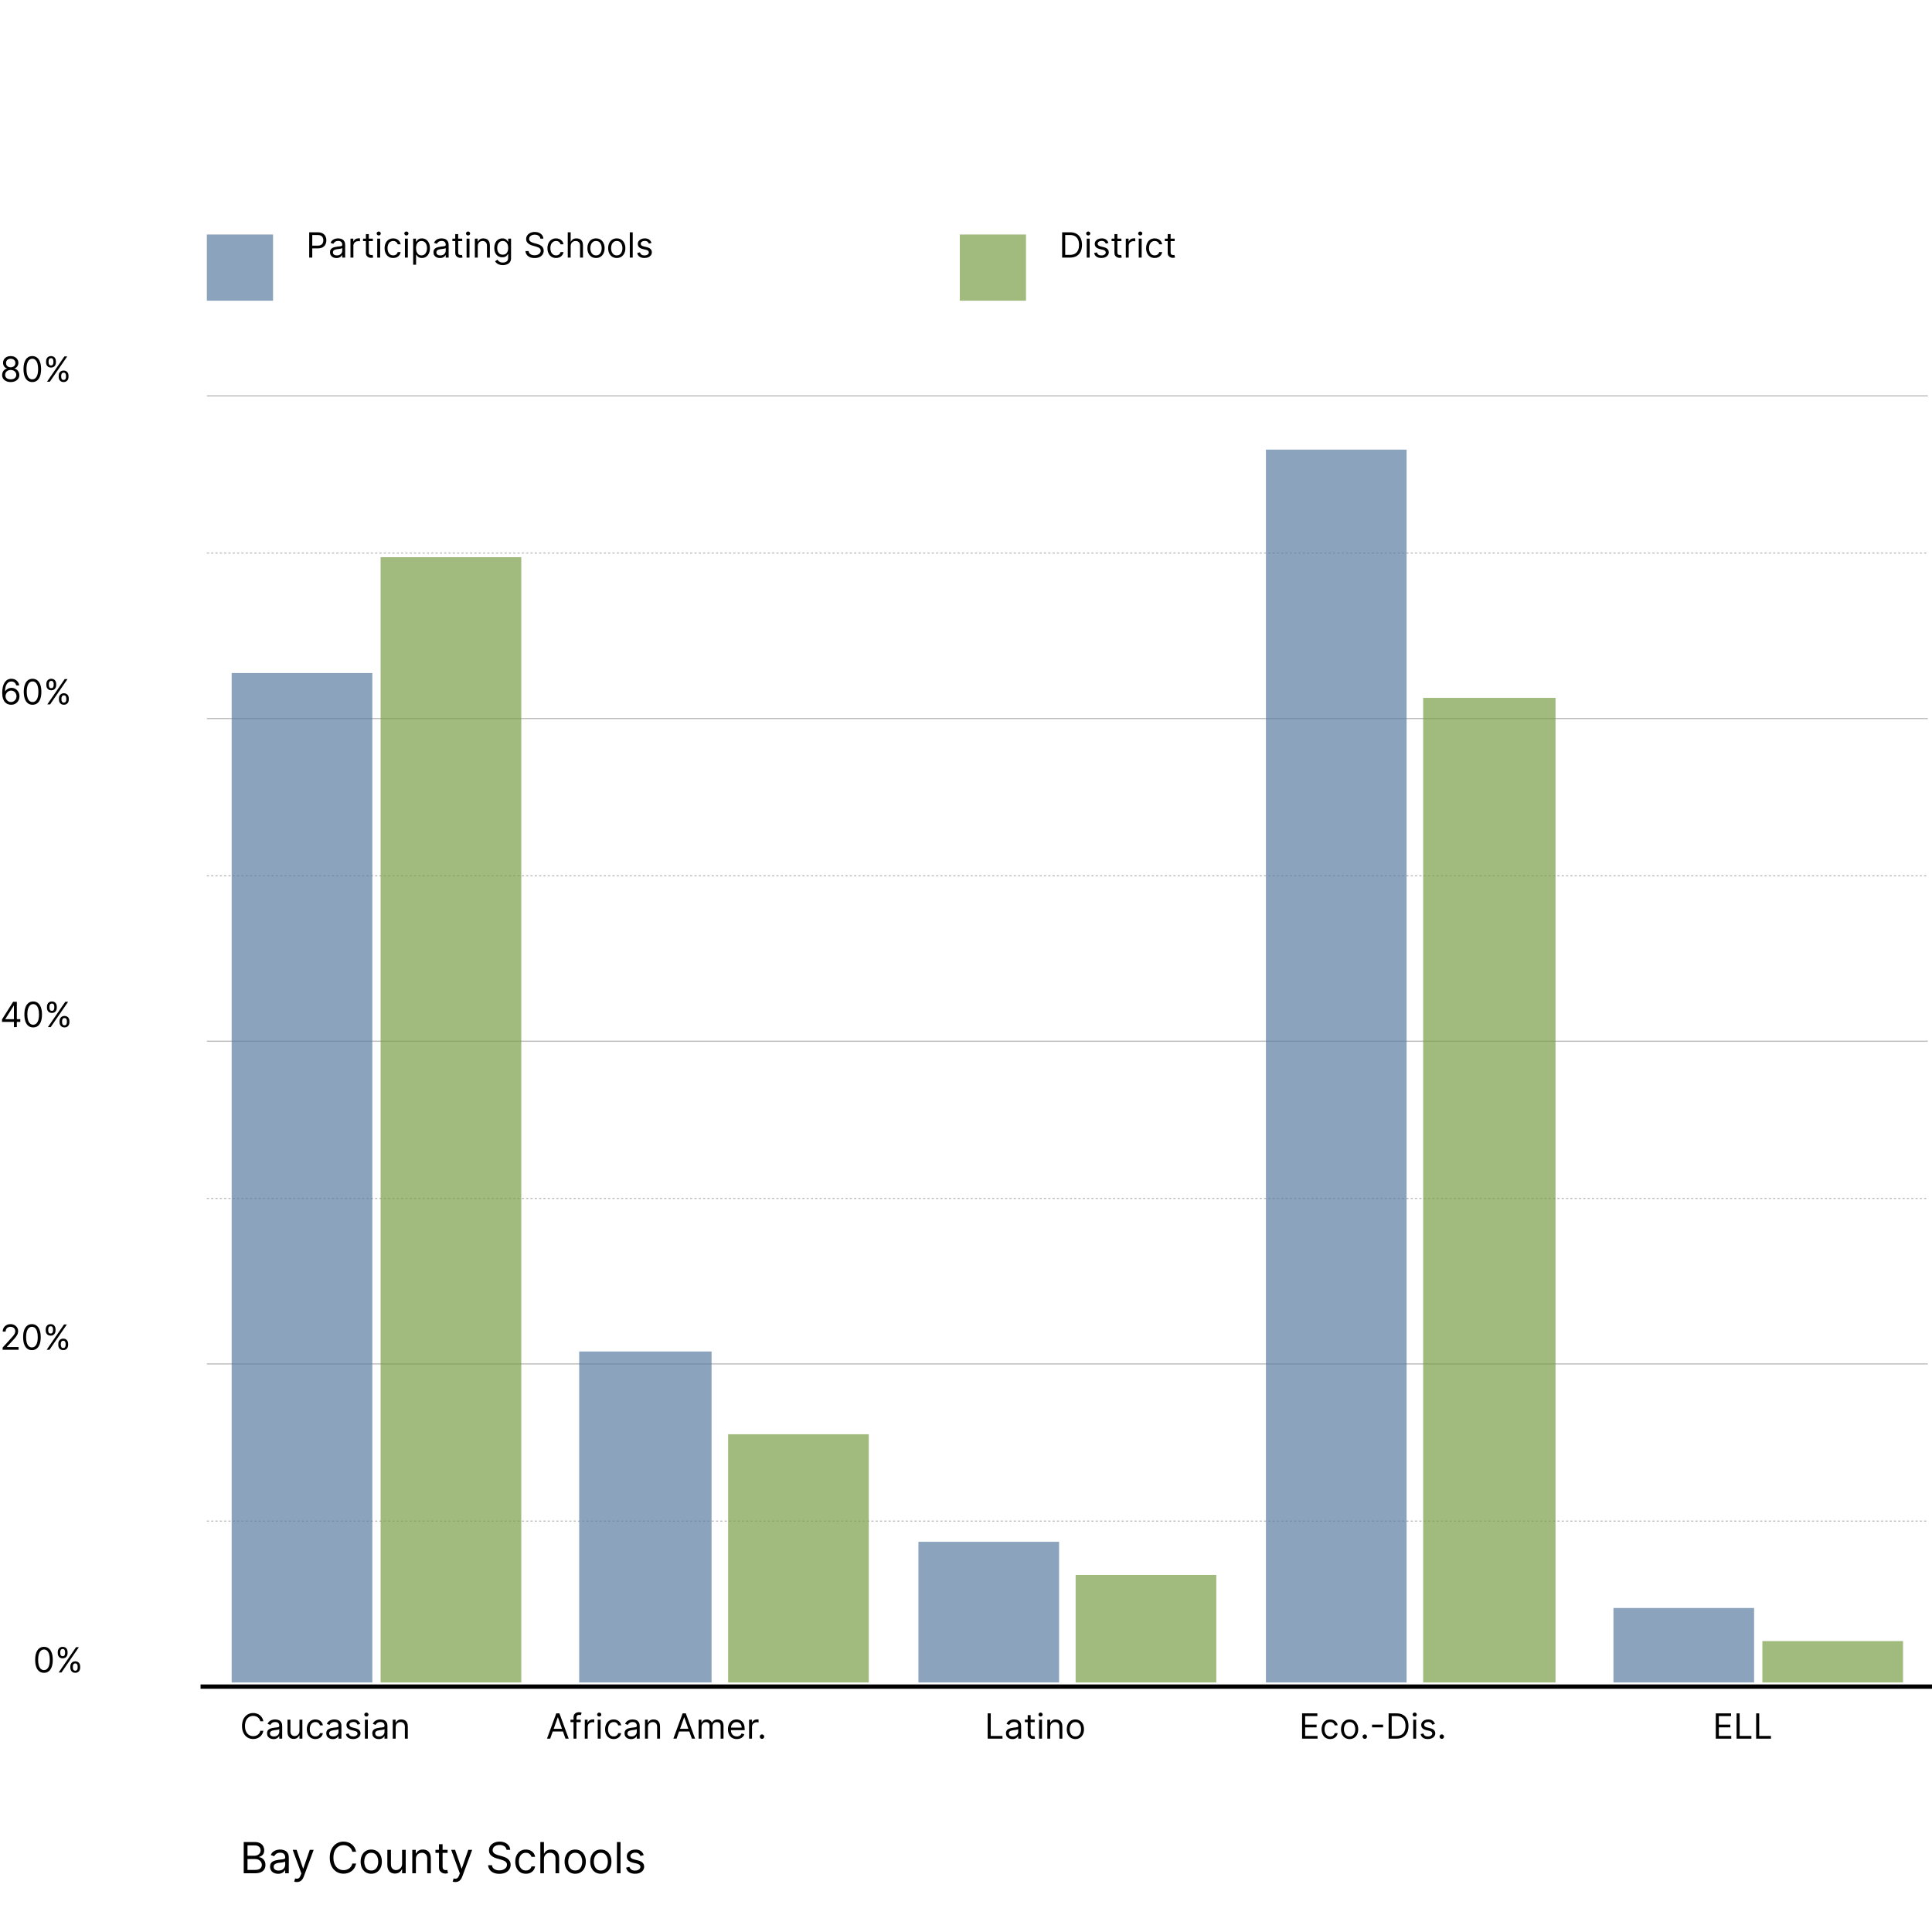 <svg width="600" height="600" viewBox="0 0 600 600" fill="none" xmlns="http://www.w3.org/2000/svg">
<g clip-path="url(#clip0_3_367)">
<path d="M64.24 423.576H598.715" stroke="#B8B8B8" stroke-width="0.333"/>
<path d="M64.24 323.362H598.715" stroke="#B8B8B8" stroke-width="0.333"/>
<path d="M64.24 223.148H598.715" stroke="#B8B8B8" stroke-width="0.333"/>
<path d="M64.24 122.934H598.715" stroke="#B8B8B8" stroke-width="0.333"/>
<path d="M64.24 472.398H598.715" stroke="#B8B8B8" stroke-width="0.333" stroke-dasharray="0.67 0.67"/>
<path d="M64.24 372.184H598.715" stroke="#B8B8B8" stroke-width="0.333" stroke-dasharray="0.67 0.67"/>
<path d="M64.24 271.97H598.715" stroke="#B8B8B8" stroke-width="0.333" stroke-dasharray="0.67 0.67"/>
<path d="M64.24 171.756H598.715" stroke="#B8B8B8" stroke-width="0.333" stroke-dasharray="0.67 0.67"/>
<path d="M13.653 519.508C13.075 519.508 12.583 519.351 12.177 519.036C11.77 518.719 11.46 518.26 11.245 517.659C11.03 517.056 10.923 516.327 10.923 515.473C10.923 514.624 11.03 513.9 11.245 513.299C11.462 512.695 11.774 512.235 12.181 511.918C12.59 511.598 13.081 511.439 13.653 511.439C14.226 511.439 14.716 511.598 15.122 511.918C15.531 512.235 15.843 512.695 16.058 513.299C16.275 513.9 16.384 514.624 16.384 515.473C16.384 516.327 16.277 517.056 16.062 517.659C15.847 518.26 15.536 518.719 15.13 519.036C14.723 519.351 14.231 519.508 13.653 519.508ZM13.653 518.664C14.226 518.664 14.671 518.388 14.988 517.836C15.305 517.283 15.464 516.496 15.464 515.473C15.464 514.793 15.391 514.214 15.245 513.736C15.102 513.258 14.895 512.893 14.624 512.643C14.355 512.392 14.032 512.267 13.653 512.267C13.086 512.267 12.642 512.547 12.322 513.107C12.003 513.664 11.843 514.453 11.843 515.473C11.843 516.153 11.915 516.731 12.058 517.207C12.201 517.682 12.407 518.044 12.675 518.292C12.946 518.54 13.272 518.664 13.653 518.664ZM21.845 517.928V517.514C21.845 517.227 21.904 516.965 22.022 516.727C22.142 516.487 22.316 516.295 22.543 516.152C22.773 516.006 23.052 515.933 23.38 515.933C23.712 515.933 23.991 516.006 24.216 516.152C24.441 516.295 24.611 516.487 24.726 516.727C24.841 516.965 24.898 517.227 24.898 517.514V517.928C24.898 518.214 24.839 518.478 24.722 518.718C24.607 518.956 24.436 519.147 24.208 519.293C23.983 519.436 23.707 519.508 23.38 519.508C23.047 519.508 22.767 519.436 22.54 519.293C22.312 519.147 22.139 518.956 22.022 518.718C21.904 518.478 21.845 518.214 21.845 517.928ZM22.628 517.514V517.928C22.628 518.166 22.684 518.379 22.797 518.568C22.909 518.755 23.103 518.848 23.38 518.848C23.648 518.848 23.837 518.755 23.947 518.568C24.06 518.379 24.116 518.166 24.116 517.928V517.514C24.116 517.276 24.062 517.064 23.955 516.877C23.847 516.688 23.656 516.593 23.38 516.593C23.111 516.593 22.918 516.688 22.8 516.877C22.685 517.064 22.628 517.276 22.628 517.514ZM17.933 513.433V513.019C17.933 512.732 17.992 512.47 18.11 512.232C18.23 511.992 18.404 511.8 18.631 511.657C18.862 511.511 19.14 511.439 19.468 511.439C19.8 511.439 20.079 511.511 20.304 511.657C20.529 511.8 20.699 511.992 20.814 512.232C20.929 512.47 20.986 512.732 20.986 513.019V513.433C20.986 513.719 20.927 513.983 20.81 514.223C20.695 514.461 20.523 514.653 20.296 514.798C20.071 514.941 19.795 515.013 19.468 515.013C19.135 515.013 18.855 514.941 18.628 514.798C18.4 514.653 18.227 514.461 18.11 514.223C17.992 513.983 17.933 513.719 17.933 513.433ZM18.716 513.019V513.433C18.716 513.671 18.772 513.884 18.885 514.073C18.997 514.26 19.191 514.353 19.468 514.353C19.736 514.353 19.925 514.26 20.035 514.073C20.148 513.884 20.204 513.671 20.204 513.433V513.019C20.204 512.781 20.15 512.569 20.043 512.382C19.936 512.193 19.744 512.098 19.468 512.098C19.199 512.098 19.006 512.193 18.888 512.382C18.773 512.569 18.716 512.781 18.716 513.019ZM18.225 519.401L23.625 511.546H24.499L19.099 519.401H18.225Z" fill="black"/>
<path d="M0.813 419.186V418.496L3.406 415.658C3.71 415.326 3.961 415.037 4.157 414.791C4.354 414.543 4.5 414.311 4.595 414.093C4.692 413.873 4.74 413.643 4.74 413.403C4.74 413.127 4.674 412.888 4.541 412.686C4.411 412.484 4.232 412.328 4.004 412.218C3.776 412.108 3.521 412.053 3.237 412.053C2.935 412.053 2.672 412.116 2.447 412.241C2.224 412.364 2.052 412.536 1.929 412.759C1.809 412.981 1.749 413.242 1.749 413.541H0.844C0.844 413.081 0.95 412.677 1.162 412.329C1.374 411.981 1.663 411.71 2.029 411.516C2.397 411.322 2.81 411.224 3.268 411.224C3.728 411.224 4.136 411.322 4.491 411.516C4.846 411.71 5.125 411.972 5.327 412.302C5.529 412.632 5.63 412.999 5.63 413.403C5.63 413.692 5.578 413.974 5.473 414.25C5.371 414.524 5.192 414.83 4.936 415.167C4.683 415.502 4.331 415.911 3.881 416.394L2.117 418.281V418.343H5.768V419.186H0.813ZM9.914 419.294C9.336 419.294 8.844 419.137 8.438 418.822C8.031 418.505 7.72 418.046 7.506 417.445C7.291 416.842 7.183 416.113 7.183 415.259C7.183 414.41 7.291 413.685 7.506 413.085C7.723 412.481 8.035 412.021 8.441 411.704C8.85 411.384 9.341 411.224 9.914 411.224C10.487 411.224 10.976 411.384 11.383 411.704C11.792 412.021 12.104 412.481 12.319 413.085C12.536 413.685 12.645 414.41 12.645 415.259C12.645 416.113 12.537 416.842 12.323 417.445C12.108 418.046 11.797 418.505 11.391 418.822C10.984 419.137 10.492 419.294 9.914 419.294ZM9.914 418.45C10.487 418.45 10.932 418.174 11.249 417.622C11.566 417.069 11.724 416.282 11.724 415.259C11.724 414.579 11.651 414 11.506 413.522C11.363 413.044 11.155 412.679 10.884 412.429C10.616 412.178 10.293 412.053 9.914 412.053C9.346 412.053 8.903 412.333 8.583 412.893C8.264 413.45 8.104 414.239 8.104 415.259C8.104 415.939 8.175 416.517 8.319 416.993C8.462 417.468 8.668 417.83 8.936 418.078C9.207 418.326 9.533 418.45 9.914 418.45ZM18.106 417.714V417.299C18.106 417.013 18.165 416.751 18.282 416.513C18.403 416.273 18.577 416.081 18.804 415.938C19.034 415.792 19.313 415.719 19.64 415.719C19.973 415.719 20.251 415.792 20.476 415.938C20.701 416.081 20.871 416.273 20.986 416.513C21.101 416.751 21.159 417.013 21.159 417.299V417.714C21.159 418 21.1 418.263 20.983 418.504C20.867 418.742 20.696 418.933 20.469 419.079C20.244 419.222 19.968 419.294 19.64 419.294C19.308 419.294 19.028 419.222 18.8 419.079C18.573 418.933 18.4 418.742 18.282 418.504C18.165 418.263 18.106 418 18.106 417.714ZM18.889 417.299V417.714C18.889 417.951 18.945 418.165 19.057 418.354C19.17 418.541 19.364 418.634 19.64 418.634C19.909 418.634 20.098 418.541 20.208 418.354C20.32 418.165 20.377 417.951 20.377 417.714V417.299C20.377 417.062 20.323 416.849 20.215 416.663C20.108 416.474 19.916 416.379 19.64 416.379C19.372 416.379 19.179 416.474 19.061 416.663C18.946 416.849 18.889 417.062 18.889 417.299ZM14.194 413.219V412.805C14.194 412.518 14.253 412.256 14.371 412.018C14.491 411.778 14.665 411.586 14.892 411.443C15.122 411.297 15.401 411.224 15.728 411.224C16.061 411.224 16.339 411.297 16.564 411.443C16.789 411.586 16.959 411.778 17.074 412.018C17.189 412.256 17.247 412.518 17.247 412.805V413.219C17.247 413.505 17.188 413.769 17.071 414.009C16.956 414.247 16.784 414.438 16.557 414.584C16.332 414.727 16.055 414.799 15.728 414.799C15.396 414.799 15.116 414.727 14.888 414.584C14.661 414.438 14.488 414.247 14.371 414.009C14.253 413.769 14.194 413.505 14.194 413.219ZM14.977 412.805V413.219C14.977 413.457 15.033 413.67 15.145 413.859C15.258 414.046 15.452 414.139 15.728 414.139C15.997 414.139 16.186 414.046 16.296 413.859C16.408 413.67 16.465 413.457 16.465 413.219V412.805C16.465 412.567 16.411 412.355 16.304 412.168C16.196 411.979 16.004 411.884 15.728 411.884C15.46 411.884 15.267 411.979 15.149 412.168C15.034 412.355 14.977 412.567 14.977 412.805ZM14.486 419.186L19.886 411.332H20.76L15.36 419.186H14.486Z" fill="black"/>
<path d="M0.629 317.361V316.579L4.081 311.118H4.648V312.33H4.265L1.657 316.456V316.518H6.305V317.361H0.629ZM4.326 318.972V317.124V316.759V311.118H5.231V318.972H4.326ZM10.304 319.08C9.726 319.08 9.234 318.922 8.828 318.608C8.421 318.291 8.111 317.832 7.896 317.231C7.681 316.628 7.574 315.899 7.574 315.045C7.574 314.196 7.681 313.471 7.896 312.87C8.113 312.267 8.425 311.807 8.832 311.49C9.241 311.17 9.732 311.01 10.304 311.01C10.877 311.01 11.367 311.17 11.773 311.49C12.182 311.807 12.494 312.267 12.709 312.87C12.926 313.471 13.035 314.196 13.035 315.045C13.035 315.899 12.928 316.628 12.713 317.231C12.498 317.832 12.187 318.291 11.781 318.608C11.374 318.922 10.882 319.08 10.304 319.08ZM10.304 318.236C10.877 318.236 11.322 317.96 11.639 317.407C11.956 316.855 12.114 316.068 12.114 315.045C12.114 314.365 12.042 313.786 11.896 313.308C11.753 312.83 11.546 312.465 11.275 312.215C11.006 311.964 10.683 311.839 10.304 311.839C9.737 311.839 9.293 312.119 8.973 312.679C8.654 313.236 8.494 314.025 8.494 315.045C8.494 315.725 8.566 316.303 8.709 316.779C8.852 317.254 9.058 317.616 9.326 317.864C9.597 318.112 9.923 318.236 10.304 318.236ZM18.496 317.5V317.085C18.496 316.799 18.555 316.537 18.673 316.299C18.793 316.059 18.967 315.867 19.194 315.724C19.424 315.578 19.703 315.505 20.03 315.505C20.363 315.505 20.642 315.578 20.866 315.724C21.091 315.867 21.262 316.059 21.377 316.299C21.492 316.537 21.549 316.799 21.549 317.085V317.5C21.549 317.786 21.49 318.049 21.373 318.29C21.258 318.527 21.086 318.719 20.859 318.865C20.634 319.008 20.358 319.08 20.03 319.08C19.698 319.08 19.418 319.008 19.191 318.865C18.963 318.719 18.79 318.527 18.673 318.29C18.555 318.049 18.496 317.786 18.496 317.5ZM19.279 317.085V317.5C19.279 317.737 19.335 317.951 19.448 318.14C19.56 318.327 19.754 318.42 20.03 318.42C20.299 318.42 20.488 318.327 20.598 318.14C20.71 317.951 20.767 317.737 20.767 317.5V317.085C20.767 316.848 20.713 316.635 20.606 316.449C20.498 316.259 20.307 316.165 20.03 316.165C19.762 316.165 19.569 316.259 19.451 316.449C19.336 316.635 19.279 316.848 19.279 317.085ZM14.584 313.005V312.59C14.584 312.304 14.643 312.042 14.761 311.804C14.881 311.564 15.055 311.372 15.282 311.229C15.512 311.083 15.791 311.01 16.119 311.01C16.451 311.01 16.73 311.083 16.955 311.229C17.18 311.372 17.35 311.564 17.465 311.804C17.58 312.042 17.637 312.304 17.637 312.59V313.005C17.637 313.291 17.578 313.554 17.461 313.795C17.346 314.032 17.174 314.224 16.947 314.37C16.722 314.513 16.446 314.585 16.119 314.585C15.786 314.585 15.506 314.513 15.279 314.37C15.051 314.224 14.878 314.032 14.761 313.795C14.643 313.554 14.584 313.291 14.584 313.005ZM15.367 312.59V313.005C15.367 313.242 15.423 313.456 15.536 313.645C15.648 313.832 15.842 313.925 16.119 313.925C16.387 313.925 16.576 313.832 16.686 313.645C16.799 313.456 16.855 313.242 16.855 313.005V312.59C16.855 312.353 16.801 312.14 16.694 311.954C16.586 311.765 16.395 311.67 16.119 311.67C15.85 311.67 15.657 311.765 15.539 311.954C15.424 312.14 15.367 312.353 15.367 312.59ZM14.876 318.972L20.276 311.118H21.15L15.75 318.972H14.876Z" fill="black"/>
<path d="M3.421 218.866C3.099 218.86 2.777 218.799 2.455 218.681C2.132 218.564 1.838 218.366 1.572 218.087C1.307 217.806 1.093 217.426 0.932 216.948C0.771 216.467 0.69 215.864 0.69 215.138C0.69 214.442 0.756 213.826 0.886 213.289C1.016 212.75 1.206 212.296 1.454 211.928C1.702 211.557 2.001 211.276 2.351 211.084C2.704 210.892 3.101 210.796 3.544 210.796C3.984 210.796 4.375 210.884 4.717 211.061C5.062 211.235 5.344 211.478 5.561 211.79C5.778 212.101 5.919 212.461 5.983 212.867H5.047C4.96 212.514 4.791 212.222 4.541 211.989C4.29 211.756 3.958 211.64 3.544 211.64C2.935 211.64 2.456 211.905 2.106 212.434C1.758 212.963 1.583 213.706 1.58 214.662H1.641C1.785 214.445 1.955 214.259 2.152 214.106C2.351 213.95 2.571 213.83 2.811 213.746C3.052 213.661 3.306 213.619 3.574 213.619C4.024 213.619 4.436 213.731 4.809 213.956C5.183 214.179 5.482 214.487 5.707 214.881C5.932 215.272 6.044 215.721 6.044 216.227C6.044 216.713 5.936 217.158 5.718 217.562C5.501 217.963 5.195 218.283 4.802 218.52C4.411 218.756 3.95 218.871 3.421 218.866ZM3.421 218.022C3.743 218.022 4.032 217.941 4.288 217.78C4.546 217.619 4.749 217.403 4.898 217.132C5.048 216.861 5.124 216.559 5.124 216.227C5.124 215.902 5.051 215.607 4.905 215.341C4.762 215.072 4.564 214.859 4.311 214.7C4.06 214.542 3.774 214.463 3.452 214.463C3.209 214.463 2.983 214.511 2.773 214.608C2.563 214.703 2.379 214.833 2.221 215C2.065 215.166 1.942 215.356 1.852 215.571C1.763 215.783 1.718 216.007 1.718 216.242C1.718 216.554 1.791 216.846 1.937 217.117C2.085 217.388 2.287 217.606 2.543 217.772C2.801 217.939 3.094 218.022 3.421 218.022ZM10.114 218.866C9.537 218.866 9.044 218.708 8.638 218.394C8.231 218.077 7.921 217.618 7.706 217.017C7.491 216.414 7.384 215.685 7.384 214.831C7.384 213.982 7.491 213.257 7.706 212.656C7.923 212.053 8.235 211.593 8.642 211.276C9.051 210.956 9.542 210.796 10.114 210.796C10.687 210.796 11.177 210.956 11.583 211.276C11.992 211.593 12.304 212.053 12.519 212.656C12.736 213.257 12.845 213.982 12.845 214.831C12.845 215.685 12.738 216.414 12.523 217.017C12.308 217.618 11.998 218.077 11.591 218.394C11.184 218.708 10.692 218.866 10.114 218.866ZM10.114 218.022C10.687 218.022 11.132 217.746 11.449 217.193C11.766 216.641 11.925 215.854 11.925 214.831C11.925 214.151 11.852 213.572 11.706 213.094C11.563 212.615 11.356 212.251 11.085 212C10.816 211.75 10.493 211.625 10.114 211.625C9.547 211.625 9.103 211.905 8.784 212.465C8.464 213.022 8.304 213.811 8.304 214.831C8.304 215.511 8.376 216.089 8.519 216.564C8.662 217.04 8.868 217.402 9.136 217.65C9.407 217.898 9.733 218.022 10.114 218.022ZM18.306 217.285V216.871C18.306 216.585 18.365 216.323 18.483 216.085C18.603 215.845 18.777 215.653 19.005 215.51C19.235 215.364 19.513 215.291 19.841 215.291C20.173 215.291 20.452 215.364 20.677 215.51C20.902 215.653 21.072 215.845 21.187 216.085C21.302 216.323 21.359 216.585 21.359 216.871V217.285C21.359 217.572 21.3 217.835 21.183 218.075C21.068 218.313 20.897 218.505 20.669 218.651C20.444 218.794 20.168 218.866 19.841 218.866C19.508 218.866 19.228 218.794 19.001 218.651C18.773 218.505 18.601 218.313 18.483 218.075C18.365 217.835 18.306 217.572 18.306 217.285ZM19.089 216.871V217.285C19.089 217.523 19.145 217.737 19.258 217.926C19.37 218.113 19.564 218.206 19.841 218.206C20.109 218.206 20.298 218.113 20.408 217.926C20.521 217.737 20.577 217.523 20.577 217.285V216.871C20.577 216.633 20.523 216.421 20.416 216.235C20.308 216.045 20.117 215.951 19.841 215.951C19.572 215.951 19.379 216.045 19.262 216.235C19.146 216.421 19.089 216.633 19.089 216.871ZM14.395 212.791V212.376C14.395 212.09 14.453 211.828 14.571 211.59C14.691 211.35 14.865 211.158 15.093 211.015C15.323 210.869 15.601 210.796 15.929 210.796C16.261 210.796 16.54 210.869 16.765 211.015C16.99 211.158 17.16 211.35 17.275 211.59C17.39 211.828 17.447 212.09 17.447 212.376V212.791C17.447 213.077 17.389 213.34 17.271 213.581C17.156 213.818 16.985 214.01 16.757 214.156C16.532 214.299 16.256 214.371 15.929 214.371C15.596 214.371 15.316 214.299 15.089 214.156C14.861 214.01 14.689 213.818 14.571 213.581C14.453 213.34 14.395 213.077 14.395 212.791ZM15.177 212.376V212.791C15.177 213.028 15.233 213.242 15.346 213.431C15.458 213.618 15.652 213.711 15.929 213.711C16.197 213.711 16.386 213.618 16.496 213.431C16.609 213.242 16.665 213.028 16.665 212.791V212.376C16.665 212.139 16.611 211.926 16.504 211.74C16.397 211.55 16.205 211.456 15.929 211.456C15.66 211.456 15.467 211.55 15.35 211.74C15.235 211.926 15.177 212.139 15.177 212.376ZM14.686 218.758L20.086 210.904H20.96L15.56 218.758H14.686Z" fill="black"/>
<path d="M3.329 118.651C2.802 118.651 2.337 118.558 1.933 118.371C1.532 118.182 1.218 117.923 0.993 117.593C0.768 117.26 0.657 116.882 0.66 116.458C0.657 116.125 0.722 115.818 0.855 115.537C0.988 115.253 1.17 115.017 1.4 114.828C1.633 114.636 1.892 114.514 2.178 114.463V114.417C1.803 114.32 1.503 114.109 1.281 113.784C1.059 113.457 0.949 113.085 0.951 112.668C0.949 112.269 1.05 111.913 1.254 111.598C1.459 111.284 1.74 111.036 2.098 110.854C2.458 110.673 2.869 110.582 3.329 110.582C3.784 110.582 4.191 110.673 4.549 110.854C4.907 111.036 5.188 111.284 5.392 111.598C5.599 111.913 5.704 112.269 5.707 112.668C5.704 113.085 5.59 113.457 5.365 113.784C5.143 114.109 4.848 114.32 4.48 114.417V114.463C4.763 114.514 5.019 114.636 5.247 114.828C5.474 115.017 5.656 115.253 5.791 115.537C5.927 115.818 5.996 116.125 5.998 116.458C5.996 116.882 5.881 117.26 5.653 117.593C5.428 117.923 5.115 118.182 4.713 118.371C4.315 118.558 3.853 118.651 3.329 118.651ZM3.329 117.808C3.684 117.808 3.991 117.75 4.249 117.635C4.508 117.52 4.707 117.358 4.848 117.148C4.988 116.938 5.06 116.693 5.062 116.411C5.06 116.115 4.983 115.853 4.832 115.625C4.682 115.398 4.476 115.219 4.215 115.088C3.957 114.958 3.661 114.893 3.329 114.893C2.994 114.893 2.695 114.958 2.432 115.088C2.171 115.219 1.965 115.398 1.814 115.625C1.666 115.853 1.593 116.115 1.595 116.411C1.593 116.693 1.661 116.938 1.799 117.148C1.939 117.358 2.14 117.52 2.401 117.635C2.662 117.75 2.971 117.808 3.329 117.808ZM3.329 114.08C3.61 114.08 3.86 114.023 4.077 113.911C4.297 113.798 4.469 113.641 4.595 113.439C4.72 113.237 4.784 113.001 4.786 112.73C4.784 112.464 4.721 112.232 4.598 112.036C4.476 111.836 4.306 111.683 4.088 111.575C3.871 111.465 3.618 111.41 3.329 111.41C3.035 111.41 2.778 111.465 2.558 111.575C2.338 111.683 2.168 111.836 2.048 112.036C1.928 112.232 1.869 112.464 1.872 112.73C1.869 113.001 1.929 113.237 2.052 113.439C2.177 113.641 2.35 113.798 2.57 113.911C2.789 114.023 3.043 114.08 3.329 114.08ZM10.03 118.651C9.452 118.651 8.96 118.494 8.554 118.18C8.147 117.862 7.836 117.404 7.622 116.803C7.407 116.199 7.299 115.471 7.299 114.617C7.299 113.768 7.407 113.043 7.622 112.442C7.839 111.839 8.151 111.378 8.557 111.061C8.966 110.742 9.457 110.582 10.03 110.582C10.603 110.582 11.092 110.742 11.499 111.061C11.908 111.378 12.22 111.839 12.435 112.442C12.652 113.043 12.761 113.768 12.761 114.617C12.761 115.471 12.653 116.199 12.439 116.803C12.224 117.404 11.913 117.862 11.507 118.18C11.1 118.494 10.608 118.651 10.03 118.651ZM10.03 117.808C10.603 117.808 11.048 117.531 11.365 116.979C11.682 116.427 11.84 115.639 11.84 114.617C11.84 113.936 11.767 113.357 11.622 112.879C11.479 112.401 11.271 112.037 11 111.786C10.732 111.536 10.409 111.41 10.03 111.41C9.462 111.41 9.019 111.69 8.699 112.25C8.38 112.808 8.22 113.596 8.22 114.617C8.22 115.297 8.291 115.875 8.435 116.35C8.578 116.826 8.784 117.187 9.052 117.436C9.323 117.684 9.649 117.808 10.03 117.808ZM18.222 117.071V116.657C18.222 116.371 18.281 116.109 18.398 115.871C18.519 115.63 18.693 115.439 18.92 115.295C19.15 115.15 19.429 115.077 19.756 115.077C20.089 115.077 20.367 115.15 20.592 115.295C20.817 115.439 20.987 115.63 21.102 115.871C21.217 116.109 21.275 116.371 21.275 116.657V117.071C21.275 117.358 21.216 117.621 21.099 117.861C20.983 118.099 20.812 118.291 20.585 118.436C20.36 118.58 20.084 118.651 19.756 118.651C19.424 118.651 19.144 118.58 18.916 118.436C18.689 118.291 18.516 118.099 18.398 117.861C18.281 117.621 18.222 117.358 18.222 117.071ZM19.005 116.657V117.071C19.005 117.309 19.061 117.522 19.173 117.712C19.286 117.898 19.48 117.992 19.756 117.992C20.025 117.992 20.214 117.898 20.324 117.712C20.436 117.522 20.493 117.309 20.493 117.071V116.657C20.493 116.419 20.439 116.207 20.331 116.02C20.224 115.831 20.032 115.736 19.756 115.736C19.488 115.736 19.295 115.831 19.177 116.02C19.062 116.207 19.005 116.419 19.005 116.657ZM14.31 112.576V112.162C14.31 111.876 14.369 111.614 14.487 111.376C14.607 111.136 14.781 110.944 15.008 110.801C15.238 110.655 15.517 110.582 15.844 110.582C16.177 110.582 16.455 110.655 16.68 110.801C16.905 110.944 17.075 111.136 17.19 111.376C17.305 111.614 17.363 111.876 17.363 112.162V112.576C17.363 112.863 17.304 113.126 17.187 113.366C17.072 113.604 16.9 113.796 16.673 113.942C16.448 114.085 16.172 114.156 15.844 114.156C15.512 114.156 15.232 114.085 15.004 113.942C14.777 113.796 14.604 113.604 14.487 113.366C14.369 113.126 14.31 112.863 14.31 112.576ZM15.093 112.162V112.576C15.093 112.814 15.149 113.028 15.261 113.217C15.374 113.403 15.568 113.497 15.844 113.497C16.113 113.497 16.302 113.403 16.412 113.217C16.524 113.028 16.581 112.814 16.581 112.576V112.162C16.581 111.924 16.527 111.712 16.42 111.525C16.312 111.336 16.12 111.242 15.844 111.242C15.576 111.242 15.383 111.336 15.265 111.525C15.15 111.712 15.093 111.924 15.093 112.162ZM14.602 118.544L20.002 110.689H20.876L15.476 118.544H14.602Z" fill="black"/>
<path d="M62.955 523.79H600" stroke="black" stroke-width="1.333" stroke-linecap="square"/>
<path d="M81.79 534.557H80.839C80.782 534.284 80.684 534.043 80.543 533.836C80.405 533.629 80.237 533.455 80.037 533.315C79.84 533.171 79.622 533.064 79.381 532.992C79.141 532.921 78.89 532.885 78.63 532.885C78.154 532.885 77.723 533.005 77.337 533.246C76.954 533.486 76.648 533.84 76.421 534.308C76.195 534.776 76.083 535.35 76.083 536.03C76.083 536.71 76.195 537.284 76.421 537.752C76.648 538.22 76.954 538.574 77.337 538.814C77.723 539.055 78.154 539.175 78.63 539.175C78.89 539.175 79.141 539.139 79.381 539.067C79.622 538.996 79.84 538.89 80.037 538.749C80.237 538.606 80.405 538.431 80.543 538.224C80.684 538.014 80.782 537.774 80.839 537.503H81.79C81.718 537.904 81.588 538.263 81.399 538.58C81.209 538.897 80.974 539.167 80.693 539.39C80.412 539.609 80.096 539.777 79.746 539.892C79.398 540.007 79.026 540.065 78.63 540.065C77.96 540.065 77.364 539.901 76.842 539.574C76.321 539.246 75.91 538.781 75.611 538.178C75.312 537.574 75.162 536.858 75.162 536.03C75.162 535.202 75.312 534.486 75.611 533.882C75.91 533.279 76.321 532.813 76.842 532.486C77.364 532.159 77.96 531.995 78.63 531.995C79.026 531.995 79.398 532.053 79.746 532.168C80.096 532.283 80.412 532.452 80.693 532.674C80.974 532.894 81.209 533.162 81.399 533.48C81.588 533.794 81.718 534.153 81.79 534.557ZM84.938 540.095C84.564 540.095 84.225 540.025 83.921 539.884C83.617 539.741 83.375 539.535 83.196 539.267C83.017 538.996 82.928 538.669 82.928 538.285C82.928 537.948 82.994 537.674 83.127 537.464C83.26 537.252 83.438 537.086 83.66 536.966C83.883 536.846 84.128 536.756 84.397 536.697C84.668 536.636 84.94 536.587 85.214 536.552C85.572 536.505 85.862 536.471 86.084 536.448C86.309 536.422 86.473 536.38 86.575 536.321C86.68 536.263 86.733 536.16 86.733 536.015V535.984C86.733 535.605 86.629 535.311 86.422 535.102C86.217 534.892 85.907 534.787 85.49 534.787C85.058 534.787 84.719 534.882 84.474 535.071C84.228 535.26 84.055 535.462 83.956 535.677L83.097 535.37C83.25 535.012 83.455 534.734 83.71 534.534C83.969 534.332 84.25 534.192 84.554 534.112C84.861 534.03 85.163 533.99 85.459 533.99C85.648 533.99 85.866 534.013 86.111 534.059C86.359 534.102 86.598 534.193 86.828 534.331C87.061 534.469 87.254 534.677 87.407 534.956C87.561 535.235 87.638 535.608 87.638 536.076V539.957H86.733V539.159H86.686C86.625 539.287 86.523 539.424 86.38 539.57C86.236 539.716 86.046 539.84 85.808 539.942C85.57 540.044 85.28 540.095 84.938 540.095ZM85.076 539.282C85.434 539.282 85.735 539.212 85.981 539.071C86.229 538.931 86.415 538.749 86.541 538.527C86.668 538.304 86.733 538.07 86.733 537.825V536.996C86.694 537.042 86.61 537.085 86.479 537.123C86.352 537.159 86.203 537.191 86.034 537.219C85.868 537.244 85.706 537.267 85.547 537.288C85.391 537.306 85.265 537.321 85.168 537.334C84.933 537.365 84.713 537.414 84.508 537.483C84.306 537.55 84.142 537.651 84.017 537.786C83.894 537.919 83.833 538.101 83.833 538.331C83.833 538.646 83.949 538.883 84.182 539.044C84.417 539.203 84.715 539.282 85.076 539.282ZM93.002 537.549V534.066H93.907V539.957H93.002V538.96H92.941C92.803 539.259 92.588 539.514 92.296 539.723C92.005 539.93 91.637 540.034 91.192 540.034C90.824 540.034 90.496 539.953 90.21 539.792C89.924 539.629 89.699 539.383 89.535 539.056C89.371 538.726 89.29 538.311 89.29 537.809V534.066H90.195V537.748C90.195 538.178 90.315 538.52 90.555 538.776C90.798 539.032 91.108 539.159 91.483 539.159C91.708 539.159 91.937 539.102 92.17 538.987C92.405 538.872 92.602 538.695 92.76 538.458C92.922 538.22 93.002 537.917 93.002 537.549ZM97.958 540.08C97.406 540.08 96.93 539.95 96.531 539.689C96.133 539.428 95.826 539.069 95.611 538.611C95.396 538.153 95.289 537.63 95.289 537.042C95.289 536.444 95.399 535.916 95.619 535.458C95.841 534.998 96.15 534.639 96.547 534.381C96.946 534.12 97.411 533.99 97.943 533.99C98.357 533.99 98.73 534.066 99.063 534.22C99.395 534.373 99.667 534.588 99.88 534.864C100.092 535.14 100.224 535.462 100.275 535.83H99.37C99.3 535.562 99.147 535.324 98.909 535.117C98.674 534.907 98.357 534.803 97.958 534.803C97.605 534.803 97.296 534.895 97.03 535.079C96.767 535.26 96.561 535.517 96.413 535.85C96.267 536.18 96.194 536.567 96.194 537.012C96.194 537.467 96.266 537.863 96.409 538.201C96.555 538.538 96.759 538.8 97.022 538.987C97.288 539.174 97.6 539.267 97.958 539.267C98.193 539.267 98.407 539.226 98.599 539.144C98.79 539.062 98.953 538.945 99.086 538.791C99.219 538.638 99.313 538.454 99.37 538.239H100.275C100.224 538.587 100.097 538.9 99.895 539.179C99.695 539.455 99.431 539.675 99.101 539.838C98.774 539.999 98.393 540.08 97.958 540.08ZM103.331 540.095C102.958 540.095 102.619 540.025 102.315 539.884C102.011 539.741 101.769 539.535 101.59 539.267C101.411 538.996 101.322 538.669 101.322 538.285C101.322 537.948 101.388 537.674 101.521 537.464C101.654 537.252 101.832 537.086 102.054 536.966C102.277 536.846 102.522 536.756 102.791 536.697C103.062 536.636 103.334 536.587 103.607 536.552C103.965 536.505 104.256 536.471 104.478 536.448C104.703 536.422 104.867 536.38 104.969 536.321C105.074 536.263 105.126 536.16 105.126 536.015V535.984C105.126 535.605 105.023 535.311 104.816 535.102C104.611 534.892 104.3 534.787 103.884 534.787C103.451 534.787 103.113 534.882 102.867 535.071C102.622 535.26 102.449 535.462 102.35 535.677L101.49 535.37C101.644 535.012 101.848 534.734 102.104 534.534C102.362 534.332 102.644 534.192 102.948 534.112C103.255 534.03 103.556 533.99 103.853 533.99C104.042 533.99 104.259 534.013 104.505 534.059C104.753 534.102 104.992 534.193 105.222 534.331C105.455 534.469 105.648 534.677 105.801 534.956C105.955 535.235 106.031 535.608 106.031 536.076V539.957H105.126V539.159H105.08C105.019 539.287 104.917 539.424 104.773 539.57C104.63 539.716 104.44 539.84 104.202 539.942C103.964 540.044 103.674 540.095 103.331 540.095ZM103.469 539.282C103.827 539.282 104.129 539.212 104.375 539.071C104.623 538.931 104.809 538.749 104.934 538.527C105.062 538.304 105.126 538.07 105.126 537.825V536.996C105.088 537.042 105.003 537.085 104.873 537.123C104.745 537.159 104.597 537.191 104.428 537.219C104.262 537.244 104.1 537.267 103.941 537.288C103.785 537.306 103.659 537.321 103.561 537.334C103.326 537.365 103.106 537.414 102.902 537.483C102.7 537.55 102.536 537.651 102.411 537.786C102.288 537.919 102.227 538.101 102.227 538.331C102.227 538.646 102.343 538.883 102.576 539.044C102.811 539.203 103.109 539.282 103.469 539.282ZM111.856 535.386L111.043 535.616C110.992 535.48 110.916 535.349 110.817 535.221C110.72 535.09 110.587 534.983 110.418 534.899C110.249 534.814 110.033 534.772 109.77 534.772C109.409 534.772 109.109 534.855 108.868 535.021C108.631 535.185 108.512 535.393 108.512 535.646C108.512 535.871 108.594 536.049 108.757 536.18C108.921 536.31 109.177 536.419 109.524 536.505L110.399 536.72C110.925 536.848 111.318 537.044 111.576 537.307C111.834 537.568 111.963 537.904 111.963 538.316C111.963 538.653 111.866 538.955 111.672 539.221C111.48 539.487 111.212 539.696 110.867 539.85C110.521 540.003 110.12 540.08 109.662 540.08C109.061 540.08 108.564 539.95 108.17 539.689C107.777 539.428 107.527 539.047 107.423 538.546L108.282 538.331C108.363 538.648 108.518 538.886 108.746 539.044C108.976 539.203 109.276 539.282 109.647 539.282C110.069 539.282 110.404 539.193 110.652 539.014C110.902 538.832 111.028 538.615 111.028 538.362C111.028 538.157 110.956 537.986 110.813 537.848C110.67 537.707 110.45 537.602 110.153 537.533L109.171 537.303C108.632 537.175 108.236 536.977 107.982 536.709C107.732 536.438 107.607 536.099 107.607 535.692C107.607 535.36 107.7 535.066 107.887 534.81C108.076 534.555 108.333 534.354 108.657 534.208C108.985 534.062 109.356 533.99 109.77 533.99C110.353 533.99 110.81 534.117 111.143 534.373C111.478 534.629 111.715 534.966 111.856 535.386ZM113.326 539.957V534.066H114.231V539.957H113.326ZM113.786 533.084C113.61 533.084 113.458 533.024 113.33 532.904C113.204 532.784 113.142 532.64 113.142 532.471C113.142 532.302 113.204 532.158 113.33 532.037C113.458 531.917 113.61 531.857 113.786 531.857C113.963 531.857 114.113 531.917 114.239 532.037C114.367 532.158 114.43 532.302 114.43 532.471C114.43 532.64 114.367 532.784 114.239 532.904C114.113 533.024 113.963 533.084 113.786 533.084ZM117.622 540.095C117.249 540.095 116.91 540.025 116.606 539.884C116.302 539.741 116.06 539.535 115.881 539.267C115.702 538.996 115.613 538.669 115.613 538.285C115.613 537.948 115.679 537.674 115.812 537.464C115.945 537.252 116.123 537.086 116.345 536.966C116.568 536.846 116.813 536.756 117.082 536.697C117.353 536.636 117.625 536.587 117.898 536.552C118.256 536.505 118.547 536.471 118.769 536.448C118.994 536.422 119.158 536.38 119.26 536.321C119.365 536.263 119.417 536.16 119.417 536.015V535.984C119.417 535.605 119.314 535.311 119.107 535.102C118.902 534.892 118.591 534.787 118.175 534.787C117.743 534.787 117.404 534.882 117.158 535.071C116.913 535.26 116.74 535.462 116.641 535.677L115.781 535.37C115.935 535.012 116.139 534.734 116.395 534.534C116.653 534.332 116.935 534.192 117.239 534.112C117.546 534.03 117.847 533.99 118.144 533.99C118.333 533.99 118.55 534.013 118.796 534.059C119.044 534.102 119.283 534.193 119.513 534.331C119.746 534.469 119.939 534.677 120.092 534.956C120.246 535.235 120.322 535.608 120.322 536.076V539.957H119.417V539.159H119.371C119.31 539.287 119.208 539.424 119.064 539.57C118.921 539.716 118.731 539.84 118.493 539.942C118.255 540.044 117.965 540.095 117.622 540.095ZM117.76 539.282C118.118 539.282 118.42 539.212 118.666 539.071C118.914 538.931 119.1 538.749 119.225 538.527C119.353 538.304 119.417 538.07 119.417 537.825V536.996C119.379 537.042 119.294 537.085 119.164 537.123C119.036 537.159 118.888 537.191 118.719 537.219C118.553 537.244 118.391 537.267 118.232 537.288C118.076 537.306 117.95 537.321 117.852 537.334C117.617 537.365 117.397 537.414 117.193 537.483C116.991 537.55 116.827 537.651 116.702 537.786C116.579 537.919 116.518 538.101 116.518 538.331C116.518 538.646 116.634 538.883 116.867 539.044C117.102 539.203 117.4 539.282 117.76 539.282ZM122.879 536.413V539.957H121.974V534.066H122.849V534.987H122.925C123.064 534.688 123.273 534.447 123.554 534.266C123.836 534.082 124.199 533.99 124.644 533.99C125.043 533.99 125.392 534.071 125.691 534.235C125.99 534.396 126.223 534.642 126.389 534.971C126.555 535.299 126.638 535.713 126.638 536.214V539.957H125.733V536.275C125.733 535.813 125.613 535.452 125.372 535.194C125.132 534.933 124.802 534.803 124.383 534.803C124.094 534.803 123.836 534.865 123.608 534.991C123.383 535.116 123.205 535.299 123.075 535.539C122.945 535.779 122.879 536.071 122.879 536.413Z" fill="black"/>
<path d="M170.866 539.957H169.869L172.753 532.103H173.735L176.619 539.957H175.622L173.275 533.345H173.214L170.866 539.957ZM171.235 536.889H175.254V537.733H171.235V536.889ZM180.343 534.066V534.833H177.168V534.066H180.343ZM178.119 539.957V533.253C178.119 532.916 178.198 532.634 178.357 532.409C178.515 532.184 178.721 532.016 178.974 531.903C179.227 531.791 179.494 531.734 179.776 531.734C179.998 531.734 180.18 531.752 180.32 531.788C180.461 531.824 180.566 531.857 180.635 531.888L180.374 532.67C180.328 532.655 180.264 532.636 180.182 532.613C180.103 532.59 179.998 532.578 179.868 532.578C179.569 532.578 179.353 532.654 179.22 532.805C179.089 532.955 179.024 533.177 179.024 533.468V539.957H178.119ZM181.612 539.957V534.066H182.486V534.956H182.548C182.655 534.665 182.849 534.428 183.131 534.247C183.412 534.065 183.729 533.974 184.082 533.974C184.148 533.974 184.231 533.976 184.331 533.978C184.431 533.981 184.506 533.984 184.557 533.99V534.91C184.527 534.902 184.456 534.891 184.346 534.876C184.239 534.858 184.125 534.849 184.005 534.849C183.719 534.849 183.463 534.909 183.238 535.029C183.015 535.147 182.839 535.31 182.709 535.52C182.581 535.727 182.517 535.963 182.517 536.229V539.957H181.612ZM185.63 539.957V534.066H186.535V539.957H185.63ZM186.09 533.084C185.914 533.084 185.762 533.024 185.634 532.904C185.509 532.784 185.446 532.64 185.446 532.471C185.446 532.302 185.509 532.158 185.634 532.037C185.762 531.917 185.914 531.857 186.09 531.857C186.267 531.857 186.418 531.917 186.543 532.037C186.671 532.158 186.735 532.302 186.735 532.471C186.735 532.64 186.671 532.784 186.543 532.904C186.418 533.024 186.267 533.084 186.09 533.084ZM190.586 540.08C190.034 540.08 189.558 539.95 189.16 539.689C188.761 539.428 188.454 539.069 188.239 538.611C188.024 538.153 187.917 537.63 187.917 537.042C187.917 536.444 188.027 535.916 188.247 535.458C188.469 534.998 188.779 534.639 189.175 534.381C189.574 534.12 190.039 533.99 190.571 533.99C190.985 533.99 191.358 534.066 191.691 534.22C192.023 534.373 192.295 534.588 192.508 534.864C192.72 535.14 192.852 535.462 192.903 535.83H191.998C191.929 535.562 191.775 535.324 191.537 535.117C191.302 534.907 190.985 534.803 190.586 534.803C190.233 534.803 189.924 534.895 189.658 535.079C189.395 535.26 189.189 535.517 189.041 535.85C188.895 536.18 188.822 536.567 188.822 537.012C188.822 537.467 188.894 537.863 189.037 538.201C189.183 538.538 189.387 538.8 189.65 538.987C189.916 539.174 190.228 539.267 190.586 539.267C190.821 539.267 191.035 539.226 191.227 539.144C191.418 539.062 191.581 538.945 191.714 538.791C191.847 538.638 191.941 538.454 191.998 538.239H192.903C192.852 538.587 192.725 538.9 192.523 539.179C192.324 539.455 192.059 539.675 191.729 539.838C191.402 539.999 191.021 540.08 190.586 540.08ZM195.959 540.095C195.586 540.095 195.247 540.025 194.943 539.884C194.639 539.741 194.397 539.535 194.218 539.267C194.039 538.996 193.95 538.669 193.95 538.285C193.95 537.948 194.016 537.674 194.149 537.464C194.282 537.252 194.46 537.086 194.682 536.966C194.905 536.846 195.15 536.756 195.419 536.697C195.69 536.636 195.962 536.587 196.236 536.552C196.593 536.505 196.884 536.471 197.106 536.448C197.331 536.422 197.495 536.38 197.597 536.321C197.702 536.263 197.754 536.16 197.754 536.015V535.984C197.754 535.605 197.651 535.311 197.444 535.102C197.239 534.892 196.928 534.787 196.512 534.787C196.08 534.787 195.741 534.882 195.495 535.071C195.25 535.26 195.077 535.462 194.978 535.677L194.118 535.37C194.272 535.012 194.476 534.734 194.732 534.534C194.99 534.332 195.272 534.192 195.576 534.112C195.883 534.03 196.184 533.99 196.481 533.99C196.67 533.99 196.887 534.013 197.133 534.059C197.381 534.102 197.62 534.193 197.85 534.331C198.083 534.469 198.276 534.677 198.429 534.956C198.583 535.235 198.659 535.608 198.659 536.076V539.957H197.754V539.159H197.708C197.647 539.287 197.545 539.424 197.401 539.57C197.258 539.716 197.068 539.84 196.83 539.942C196.592 540.044 196.302 540.095 195.959 540.095ZM196.097 539.282C196.455 539.282 196.757 539.212 197.003 539.071C197.251 538.931 197.437 538.749 197.562 538.527C197.69 538.304 197.754 538.07 197.754 537.825V536.996C197.716 537.042 197.632 537.085 197.501 537.123C197.373 537.159 197.225 537.191 197.056 537.219C196.89 537.244 196.728 537.267 196.569 537.288C196.413 537.306 196.287 537.321 196.189 537.334C195.954 537.365 195.734 537.414 195.53 537.483C195.328 537.55 195.164 537.651 195.039 537.786C194.916 537.919 194.855 538.101 194.855 538.331C194.855 538.646 194.971 538.883 195.204 539.044C195.439 539.203 195.737 539.282 196.097 539.282ZM201.217 536.413V539.957H200.311V534.066H201.186V534.987H201.263C201.401 534.688 201.61 534.447 201.892 534.266C202.173 534.082 202.536 533.99 202.981 533.99C203.38 533.99 203.729 534.071 204.028 534.235C204.327 534.396 204.56 534.642 204.726 534.971C204.892 535.299 204.975 535.713 204.975 536.214V539.957H204.07V536.275C204.07 535.813 203.95 535.452 203.709 535.194C203.469 534.933 203.139 534.803 202.72 534.803C202.431 534.803 202.173 534.865 201.945 534.991C201.72 535.116 201.543 535.299 201.412 535.539C201.282 535.779 201.217 536.071 201.217 536.413ZM210.111 539.957H209.114L211.998 532.103H212.98L215.864 539.957H214.867L212.52 533.345H212.459L210.111 539.957ZM210.48 536.889H214.499V537.733H210.48V536.889ZM216.965 539.957V534.066H217.839V534.987H217.916C218.039 534.672 218.237 534.428 218.511 534.254C218.784 534.078 219.113 533.99 219.496 533.99C219.885 533.99 220.208 534.078 220.466 534.254C220.727 534.428 220.931 534.672 221.076 534.987H221.138C221.288 534.682 221.515 534.441 221.816 534.262C222.118 534.08 222.48 533.99 222.902 533.99C223.429 533.99 223.859 534.155 224.194 534.484C224.529 534.812 224.697 535.322 224.697 536.015V539.957H223.792V536.015C223.792 535.58 223.673 535.269 223.435 535.083C223.197 534.896 222.917 534.803 222.595 534.803C222.181 534.803 221.86 534.928 221.632 535.179C221.405 535.427 221.291 535.741 221.291 536.122V539.957H220.371V535.923C220.371 535.588 220.262 535.318 220.045 535.113C219.827 534.906 219.547 534.803 219.205 534.803C218.969 534.803 218.75 534.865 218.545 534.991C218.343 535.116 218.179 535.29 218.054 535.512C217.931 535.732 217.87 535.986 217.87 536.275V539.957H216.965ZM228.822 540.08C228.254 540.08 227.764 539.955 227.353 539.704C226.944 539.451 226.628 539.098 226.405 538.646C226.185 538.19 226.075 537.661 226.075 537.058C226.075 536.454 226.185 535.923 226.405 535.462C226.628 535 226.937 534.639 227.333 534.381C227.732 534.12 228.198 533.99 228.729 533.99C229.036 533.99 229.339 534.041 229.638 534.143C229.938 534.245 230.21 534.411 230.455 534.642C230.701 534.869 230.896 535.171 231.042 535.547C231.188 535.923 231.261 536.385 231.261 536.935V537.319H226.72V536.536H230.34C230.34 536.204 230.274 535.907 230.141 535.646C230.01 535.386 229.824 535.18 229.581 535.029C229.341 534.878 229.057 534.803 228.729 534.803C228.369 534.803 228.057 534.892 227.794 535.071C227.533 535.248 227.332 535.478 227.192 535.761C227.051 536.045 226.981 536.35 226.981 536.674V537.196C226.981 537.641 227.057 538.018 227.211 538.327C227.367 538.634 227.583 538.868 227.859 539.029C228.135 539.188 228.456 539.267 228.822 539.267C229.059 539.267 229.274 539.234 229.466 539.167C229.66 539.098 229.828 538.996 229.968 538.86C230.109 538.722 230.218 538.551 230.294 538.346L231.169 538.592C231.077 538.888 230.922 539.149 230.705 539.374C230.487 539.597 230.219 539.771 229.899 539.896C229.58 540.019 229.22 540.08 228.822 540.08ZM232.638 539.957V534.066H233.512V534.956H233.573C233.681 534.665 233.875 534.428 234.156 534.247C234.438 534.065 234.755 533.974 235.107 533.974C235.174 533.974 235.257 533.976 235.357 533.978C235.456 533.981 235.532 533.984 235.583 533.99V534.91C235.552 534.902 235.482 534.891 235.372 534.876C235.265 534.858 235.151 534.849 235.031 534.849C234.744 534.849 234.489 534.909 234.264 535.029C234.041 535.147 233.865 535.31 233.734 535.52C233.607 535.727 233.543 535.963 233.543 536.229V539.957H232.638ZM236.641 540.019C236.451 540.019 236.289 539.951 236.154 539.815C236.018 539.68 235.95 539.517 235.95 539.328C235.95 539.139 236.018 538.977 236.154 538.841C236.289 538.706 236.451 538.638 236.641 538.638C236.83 538.638 236.992 538.706 237.128 538.841C237.263 538.977 237.331 539.139 237.331 539.328C237.331 539.454 237.299 539.569 237.235 539.673C237.174 539.778 237.091 539.863 236.986 539.927C236.883 539.988 236.768 540.019 236.641 540.019Z" fill="black"/>
<path d="M306.733 539.957V532.103H307.684V539.113H311.335V539.957H306.733ZM314.418 540.095C314.045 540.095 313.706 540.025 313.402 539.884C313.098 539.741 312.856 539.535 312.677 539.267C312.498 538.996 312.409 538.669 312.409 538.285C312.409 537.948 312.475 537.674 312.608 537.464C312.741 537.252 312.919 537.086 313.141 536.966C313.364 536.846 313.609 536.756 313.878 536.697C314.149 536.636 314.421 536.587 314.695 536.552C315.053 536.505 315.343 536.471 315.565 536.448C315.79 536.422 315.954 536.38 316.056 536.321C316.161 536.263 316.213 536.16 316.213 536.015V535.984C316.213 535.605 316.11 535.311 315.903 535.102C315.698 534.892 315.388 534.787 314.971 534.787C314.539 534.787 314.2 534.882 313.954 535.071C313.709 535.26 313.536 535.462 313.437 535.677L312.578 535.37C312.731 535.012 312.936 534.734 313.191 534.534C313.449 534.332 313.731 534.192 314.035 534.112C314.342 534.03 314.643 533.99 314.94 533.99C315.129 533.99 315.347 534.013 315.592 534.059C315.84 534.102 316.079 534.193 316.309 534.331C316.542 534.469 316.735 534.677 316.888 534.956C317.042 535.235 317.118 535.608 317.118 536.076V539.957H316.213V539.159H316.167C316.106 539.287 316.004 539.424 315.861 539.57C315.717 539.716 315.527 539.84 315.289 539.942C315.051 540.044 314.761 540.095 314.418 540.095ZM314.557 539.282C314.915 539.282 315.216 539.212 315.462 539.071C315.71 538.931 315.896 538.749 316.022 538.527C316.149 538.304 316.213 538.07 316.213 537.825V536.996C316.175 537.042 316.091 537.085 315.96 537.123C315.832 537.159 315.684 537.191 315.515 537.219C315.349 537.244 315.187 537.267 315.028 537.288C314.872 537.306 314.746 537.321 314.649 537.334C314.413 537.365 314.193 537.414 313.989 537.483C313.787 537.55 313.623 537.651 313.498 537.786C313.375 537.919 313.314 538.101 313.314 538.331C313.314 538.646 313.43 538.883 313.663 539.044C313.898 539.203 314.196 539.282 314.557 539.282ZM321.332 534.066V534.833H318.28V534.066H321.332ZM319.169 532.655H320.074V538.27C320.074 538.525 320.112 538.717 320.186 538.845C320.262 538.97 320.36 539.055 320.477 539.098C320.597 539.139 320.724 539.159 320.857 539.159C320.957 539.159 321.038 539.154 321.102 539.144C321.166 539.131 321.217 539.121 321.256 539.113L321.44 539.927C321.378 539.95 321.293 539.973 321.183 539.996C321.073 540.021 320.934 540.034 320.765 540.034C320.509 540.034 320.259 539.979 320.013 539.869C319.77 539.759 319.568 539.592 319.407 539.367C319.249 539.142 319.169 538.858 319.169 538.515V532.655ZM322.694 539.957V534.066H323.599V539.957H322.694ZM323.154 533.084C322.978 533.084 322.826 533.024 322.698 532.904C322.572 532.784 322.51 532.64 322.51 532.471C322.51 532.302 322.572 532.158 322.698 532.037C322.826 531.917 322.978 531.857 323.154 531.857C323.331 531.857 323.481 531.917 323.607 532.037C323.735 532.158 323.798 532.302 323.798 532.471C323.798 532.64 323.735 532.784 323.607 532.904C323.481 533.024 323.331 533.084 323.154 533.084ZM326.162 536.413V539.957H325.257V534.066H326.131V534.987H326.208C326.346 534.688 326.556 534.447 326.837 534.266C327.118 534.082 327.481 533.99 327.926 533.99C328.325 533.99 328.674 534.071 328.973 534.235C329.272 534.396 329.505 534.642 329.671 534.971C329.837 535.299 329.92 535.713 329.92 536.214V539.957H329.015V536.275C329.015 535.813 328.895 535.452 328.655 535.194C328.415 534.933 328.085 534.803 327.665 534.803C327.376 534.803 327.118 534.865 326.891 534.991C326.666 535.116 326.488 535.299 326.358 535.539C326.227 535.779 326.162 536.071 326.162 536.413ZM333.968 540.08C333.436 540.08 332.969 539.953 332.568 539.7C332.169 539.447 331.857 539.093 331.632 538.638C331.41 538.183 331.298 537.651 331.298 537.042C331.298 536.429 331.41 535.893 331.632 535.435C331.857 534.978 332.169 534.622 332.568 534.369C332.969 534.116 333.436 533.99 333.968 533.99C334.499 533.99 334.965 534.116 335.364 534.369C335.765 534.622 336.077 534.978 336.299 535.435C336.524 535.893 336.637 536.429 336.637 537.042C336.637 537.651 336.524 538.183 336.299 538.638C336.077 539.093 335.765 539.447 335.364 539.7C334.965 539.953 334.499 540.08 333.968 540.08ZM333.968 539.267C334.372 539.267 334.704 539.163 334.965 538.956C335.226 538.749 335.419 538.477 335.544 538.139C335.669 537.802 335.732 537.436 335.732 537.042C335.732 536.649 335.669 536.282 335.544 535.942C335.419 535.602 335.226 535.327 334.965 535.117C334.704 534.907 334.372 534.803 333.968 534.803C333.564 534.803 333.231 534.907 332.97 535.117C332.71 535.327 332.517 535.602 332.391 535.942C332.266 536.282 332.203 536.649 332.203 537.042C332.203 537.436 332.266 537.802 332.391 538.139C332.517 538.477 332.71 538.749 332.97 538.956C333.231 539.163 333.564 539.267 333.968 539.267Z" fill="black"/>
<path d="M404.377 539.957V532.103H409.118V532.946H405.328V535.6H408.872V536.444H405.328V539.113H409.179V539.957H404.377ZM413.102 540.08C412.55 540.08 412.075 539.95 411.676 539.689C411.277 539.428 410.97 539.069 410.755 538.611C410.54 538.153 410.433 537.63 410.433 537.042C410.433 536.444 410.543 535.916 410.763 535.458C410.985 534.998 411.295 534.639 411.691 534.381C412.09 534.12 412.555 533.99 413.087 533.99C413.501 533.99 413.875 534.066 414.207 534.22C414.539 534.373 414.812 534.588 415.024 534.864C415.236 535.14 415.368 535.462 415.419 535.83H414.514C414.445 535.562 414.291 535.324 414.054 535.117C413.818 534.907 413.501 534.803 413.102 534.803C412.75 534.803 412.44 534.895 412.174 535.079C411.911 535.26 411.705 535.517 411.557 535.85C411.411 536.18 411.338 536.567 411.338 537.012C411.338 537.467 411.41 537.863 411.553 538.201C411.699 538.538 411.903 538.8 412.167 538.987C412.432 539.174 412.744 539.267 413.102 539.267C413.338 539.267 413.551 539.226 413.743 539.144C413.935 539.062 414.097 538.945 414.23 538.791C414.363 538.638 414.457 538.454 414.514 538.239H415.419C415.368 538.587 415.241 538.9 415.039 539.179C414.84 539.455 414.575 539.675 414.245 539.838C413.918 539.999 413.537 540.08 413.102 540.08ZM419.135 540.08C418.603 540.08 418.137 539.953 417.735 539.7C417.336 539.447 417.025 539.093 416.8 538.638C416.577 538.183 416.466 537.651 416.466 537.042C416.466 536.429 416.577 535.893 416.8 535.435C417.025 534.978 417.336 534.622 417.735 534.369C418.137 534.116 418.603 533.99 419.135 533.99C419.667 533.99 420.132 534.116 420.531 534.369C420.933 534.622 421.245 534.978 421.467 535.435C421.692 535.893 421.804 536.429 421.804 537.042C421.804 537.651 421.692 538.183 421.467 538.638C421.245 539.093 420.933 539.447 420.531 539.7C420.132 539.953 419.667 540.08 419.135 540.08ZM419.135 539.267C419.539 539.267 419.872 539.163 420.132 538.956C420.393 538.749 420.586 538.477 420.711 538.139C420.837 537.802 420.899 537.436 420.899 537.042C420.899 536.649 420.837 536.282 420.711 535.942C420.586 535.602 420.393 535.327 420.132 535.117C419.872 534.907 419.539 534.803 419.135 534.803C418.731 534.803 418.399 534.907 418.138 535.117C417.877 535.327 417.684 535.602 417.559 535.942C417.434 536.282 417.371 536.649 417.371 537.042C417.371 537.436 417.434 537.802 417.559 538.139C417.684 538.477 417.877 538.749 418.138 538.956C418.399 539.163 418.731 539.267 419.135 539.267ZM423.846 540.019C423.657 540.019 423.494 539.951 423.359 539.815C423.223 539.68 423.155 539.517 423.155 539.328C423.155 539.139 423.223 538.977 423.359 538.841C423.494 538.706 423.657 538.638 423.846 538.638C424.035 538.638 424.197 538.706 424.333 538.841C424.468 538.977 424.536 539.139 424.536 539.328C424.536 539.454 424.504 539.569 424.44 539.673C424.379 539.778 424.296 539.863 424.191 539.927C424.089 539.988 423.974 540.019 423.846 540.019ZM429.535 535.608V536.452H426.099V535.608H429.535ZM433.675 539.957H431.251V532.103H433.782C434.544 532.103 435.196 532.26 435.738 532.574C436.28 532.886 436.695 533.335 436.984 533.921C437.273 534.504 437.418 535.202 437.418 536.015C437.418 536.833 437.272 537.537 436.98 538.128C436.689 538.716 436.265 539.168 435.707 539.485C435.15 539.8 434.472 539.957 433.675 539.957ZM432.202 539.113H433.613C434.263 539.113 434.801 538.988 435.228 538.738C435.655 538.487 435.973 538.13 436.183 537.668C436.392 537.205 436.497 536.654 436.497 536.015C436.497 535.38 436.394 534.835 436.187 534.377C435.979 533.917 435.67 533.564 435.258 533.318C434.847 533.07 434.334 532.946 433.721 532.946H432.202V539.113ZM438.89 539.957V534.066H439.796V539.957H438.89ZM439.351 533.084C439.174 533.084 439.022 533.024 438.894 532.904C438.769 532.784 438.706 532.64 438.706 532.471C438.706 532.302 438.769 532.158 438.894 532.037C439.022 531.917 439.174 531.857 439.351 531.857C439.527 531.857 439.678 531.917 439.803 532.037C439.931 532.158 439.995 532.302 439.995 532.471C439.995 532.64 439.931 532.784 439.803 532.904C439.678 533.024 439.527 533.084 439.351 533.084ZM445.626 535.386L444.813 535.616C444.762 535.48 444.686 535.349 444.587 535.221C444.49 535.09 444.357 534.983 444.188 534.899C444.019 534.814 443.803 534.772 443.54 534.772C443.179 534.772 442.879 534.855 442.638 535.021C442.401 535.185 442.282 535.393 442.282 535.646C442.282 535.871 442.364 536.049 442.527 536.18C442.691 536.31 442.947 536.419 443.294 536.505L444.169 536.72C444.695 536.848 445.088 537.044 445.346 537.307C445.604 537.568 445.733 537.904 445.733 538.316C445.733 538.653 445.636 538.955 445.442 539.221C445.25 539.487 444.982 539.696 444.637 539.85C444.291 540.003 443.89 540.08 443.432 540.08C442.831 540.08 442.334 539.95 441.94 539.689C441.547 539.428 441.297 539.047 441.193 538.546L442.052 538.331C442.133 538.648 442.288 538.886 442.516 539.044C442.746 539.203 443.046 539.282 443.417 539.282C443.839 539.282 444.174 539.193 444.422 539.014C444.672 538.832 444.798 538.615 444.798 538.362C444.798 538.157 444.726 537.986 444.583 537.848C444.44 537.707 444.22 537.602 443.923 537.533L442.941 537.303C442.402 537.175 442.006 536.977 441.752 536.709C441.502 536.438 441.377 536.099 441.377 535.692C441.377 535.36 441.47 535.066 441.657 534.81C441.846 534.555 442.103 534.354 442.427 534.208C442.755 534.062 443.125 533.99 443.54 533.99C444.123 533.99 444.58 534.117 444.913 534.373C445.248 534.629 445.485 534.966 445.626 535.386ZM447.756 540.019C447.566 540.019 447.404 539.951 447.268 539.815C447.133 539.68 447.065 539.517 447.065 539.328C447.065 539.139 447.133 538.977 447.268 538.841C447.404 538.706 447.566 538.638 447.756 538.638C447.945 538.638 448.107 538.706 448.243 538.841C448.378 538.977 448.446 539.139 448.446 539.328C448.446 539.454 448.414 539.569 448.35 539.673C448.289 539.778 448.206 539.863 448.101 539.927C447.998 539.988 447.883 540.019 447.756 540.019Z" fill="black"/>
<path d="M532.857 539.957V532.103H537.597V532.946H533.808V535.6H537.352V536.444H533.808V539.113H537.659V539.957H532.857ZM539.312 539.957V532.103H540.263V539.113H543.914V539.957H539.312ZM545.387 539.957V532.103H546.338V539.113H549.989V539.957H545.387Z" fill="black"/>
<path d="M118.201 173.041H161.884V522.505H118.201V173.041Z" fill="#789F46" fill-opacity="0.7"/>
<path d="M226.124 445.418H269.807V522.505H226.124V445.418Z" fill="#789F46" fill-opacity="0.7"/>
<path d="M334.047 489.101H377.73V522.505H334.047V489.101Z" fill="#789F46" fill-opacity="0.7"/>
<path d="M441.97 216.724H483.083V522.505H441.97V216.724Z" fill="#789F46" fill-opacity="0.7"/>
<path d="M547.323 509.657H591.006V522.505H547.323V509.657Z" fill="#789F46" fill-opacity="0.7"/>
<path d="M71.949 209.015H115.632V522.505H71.949V209.015Z" fill="#5C7CA1" fill-opacity="0.7"/>
<path d="M179.871 419.722H220.985V522.505H179.871V419.722Z" fill="#5C7CA1" fill-opacity="0.7"/>
<path d="M285.225 478.822H328.908V522.505H285.225V478.822Z" fill="#5C7CA1" fill-opacity="0.7"/>
<path d="M393.148 139.636H436.831V522.505H393.148V139.636Z" fill="#5C7CA1" fill-opacity="0.7"/>
<path d="M501.071 499.379H544.754V522.505H501.071V499.379Z" fill="#5C7CA1" fill-opacity="0.7"/>
<path d="M64.24 72.827H84.796V93.383H64.24V72.827Z" fill="#5C7CA1" fill-opacity="0.7"/>
<path d="M96.026 80V72.145H98.68C99.296 72.145 99.8 72.257 100.191 72.479C100.585 72.699 100.876 72.997 101.065 73.373C101.255 73.749 101.349 74.168 101.349 74.631C101.349 75.094 101.255 75.514 101.065 75.892C100.879 76.271 100.59 76.573 100.199 76.798C99.808 77.02 99.306 77.131 98.695 77.131H96.793V76.287H98.665C99.087 76.287 99.425 76.215 99.681 76.069C99.937 75.923 100.122 75.726 100.237 75.478C100.355 75.228 100.413 74.945 100.413 74.631C100.413 74.316 100.355 74.035 100.237 73.787C100.122 73.539 99.935 73.345 99.677 73.204C99.419 73.061 99.076 72.989 98.649 72.989H96.977V80H96.026ZM104.492 80.138C104.119 80.138 103.78 80.068 103.476 79.927C103.172 79.784 102.93 79.578 102.751 79.31C102.572 79.039 102.483 78.711 102.483 78.328C102.483 77.99 102.549 77.717 102.682 77.507C102.815 77.295 102.993 77.129 103.215 77.008C103.438 76.888 103.683 76.799 103.951 76.74C104.223 76.679 104.495 76.63 104.768 76.594C105.126 76.548 105.417 76.514 105.639 76.491C105.864 76.465 106.028 76.423 106.13 76.364C106.235 76.305 106.287 76.203 106.287 76.057V76.027C106.287 75.648 106.184 75.354 105.976 75.145C105.772 74.935 105.461 74.83 105.045 74.83C104.612 74.83 104.274 74.925 104.028 75.114C103.783 75.303 103.61 75.505 103.51 75.72L102.651 75.413C102.805 75.055 103.009 74.776 103.265 74.577C103.523 74.375 103.804 74.234 104.109 74.155C104.416 74.073 104.717 74.032 105.014 74.032C105.203 74.032 105.42 74.055 105.666 74.101C105.914 74.145 106.153 74.236 106.383 74.374C106.616 74.512 106.809 74.72 106.962 74.999C107.116 75.278 107.192 75.651 107.192 76.119V80H106.287V79.202H106.241C106.18 79.33 106.077 79.467 105.934 79.613C105.791 79.758 105.601 79.882 105.363 79.985C105.125 80.087 104.835 80.138 104.492 80.138ZM104.63 79.325C104.988 79.325 105.29 79.255 105.535 79.114C105.783 78.973 105.97 78.792 106.095 78.57C106.223 78.347 106.287 78.113 106.287 77.868V77.039C106.249 77.085 106.164 77.127 106.034 77.166C105.906 77.202 105.758 77.234 105.589 77.262C105.423 77.287 105.261 77.31 105.102 77.331C104.946 77.349 104.82 77.364 104.722 77.377C104.487 77.407 104.267 77.457 104.063 77.526C103.861 77.593 103.697 77.694 103.572 77.829C103.449 77.962 103.388 78.144 103.388 78.374C103.388 78.688 103.504 78.926 103.737 79.087C103.972 79.246 104.27 79.325 104.63 79.325ZM108.844 80V74.109H109.719V74.999H109.78C109.887 74.707 110.082 74.471 110.363 74.289C110.644 74.108 110.961 74.017 111.314 74.017C111.381 74.017 111.464 74.018 111.563 74.021C111.663 74.023 111.739 74.027 111.79 74.032V74.953C111.759 74.945 111.689 74.934 111.579 74.918C111.471 74.9 111.358 74.891 111.237 74.891C110.951 74.891 110.695 74.952 110.47 75.072C110.248 75.189 110.072 75.353 109.941 75.563C109.813 75.77 109.749 76.006 109.749 76.272V80H108.844ZM115.794 74.109V74.876H112.741V74.109H115.794ZM113.631 72.698H114.536V78.312C114.536 78.568 114.573 78.76 114.647 78.888C114.724 79.013 114.821 79.097 114.938 79.141C115.059 79.182 115.185 79.202 115.318 79.202C115.418 79.202 115.5 79.197 115.564 79.187C115.628 79.174 115.679 79.164 115.717 79.156L115.901 79.969C115.84 79.992 115.754 80.015 115.644 80.038C115.534 80.064 115.395 80.077 115.226 80.077C114.97 80.077 114.72 80.022 114.474 79.912C114.232 79.802 114.03 79.634 113.868 79.409C113.71 79.184 113.631 78.901 113.631 78.558V72.698ZM117.155 80V74.109H118.06V80H117.155ZM117.615 73.127C117.439 73.127 117.287 73.067 117.159 72.947C117.034 72.827 116.971 72.682 116.971 72.514C116.971 72.345 117.034 72.2 117.159 72.08C117.287 71.96 117.439 71.9 117.615 71.9C117.792 71.9 117.943 71.96 118.068 72.08C118.196 72.2 118.26 72.345 118.26 72.514C118.26 72.682 118.196 72.827 118.068 72.947C117.943 73.067 117.792 73.127 117.615 73.127ZM122.111 80.123C121.559 80.123 121.083 79.992 120.685 79.731C120.286 79.471 119.979 79.112 119.764 78.654C119.549 78.196 119.442 77.673 119.442 77.085C119.442 76.487 119.552 75.959 119.772 75.501C119.994 75.041 120.304 74.682 120.7 74.424C121.099 74.163 121.564 74.032 122.096 74.032C122.51 74.032 122.883 74.109 123.216 74.263C123.548 74.416 123.821 74.631 124.033 74.907C124.245 75.183 124.377 75.505 124.428 75.873H123.523C123.454 75.605 123.3 75.367 123.062 75.16C122.827 74.95 122.51 74.846 122.111 74.846C121.758 74.846 121.449 74.938 121.183 75.122C120.92 75.303 120.714 75.56 120.566 75.892C120.42 76.222 120.347 76.61 120.347 77.055C120.347 77.51 120.419 77.906 120.562 78.243C120.708 78.581 120.912 78.843 121.175 79.03C121.441 79.216 121.753 79.31 122.111 79.31C122.347 79.31 122.56 79.269 122.752 79.187C122.944 79.105 123.106 78.987 123.239 78.834C123.372 78.681 123.466 78.497 123.523 78.282H124.428C124.377 78.629 124.25 78.943 124.048 79.221C123.849 79.498 123.584 79.718 123.254 79.881C122.927 80.042 122.546 80.123 122.111 80.123ZM125.751 80V74.109H126.656V80H125.751ZM126.211 73.127C126.035 73.127 125.883 73.067 125.755 72.947C125.629 72.827 125.567 72.682 125.567 72.514C125.567 72.345 125.629 72.2 125.755 72.08C125.883 71.96 126.035 71.9 126.211 71.9C126.388 71.9 126.538 71.96 126.664 72.08C126.792 72.2 126.855 72.345 126.855 72.514C126.855 72.682 126.792 72.827 126.664 72.947C126.538 73.067 126.388 73.127 126.211 73.127ZM128.314 82.209V74.109H129.188V75.045H129.296C129.362 74.943 129.454 74.812 129.572 74.654C129.692 74.493 129.863 74.349 130.086 74.224C130.311 74.096 130.615 74.032 130.998 74.032C131.494 74.032 131.932 74.156 132.31 74.404C132.689 74.652 132.984 75.004 133.196 75.459C133.408 75.914 133.514 76.451 133.514 77.07C133.514 77.694 133.408 78.234 133.196 78.692C132.984 79.147 132.69 79.5 132.314 79.751C131.938 79.999 131.505 80.123 131.014 80.123C130.635 80.123 130.332 80.06 130.105 79.935C129.877 79.807 129.702 79.662 129.579 79.501C129.457 79.338 129.362 79.202 129.296 79.095H129.219V82.209H128.314ZM129.204 77.055C129.204 77.499 129.269 77.892 129.399 78.232C129.53 78.57 129.72 78.834 129.971 79.026C130.221 79.215 130.528 79.31 130.891 79.31C131.269 79.31 131.585 79.21 131.838 79.01C132.094 78.808 132.286 78.537 132.414 78.197C132.544 77.855 132.609 77.474 132.609 77.055C132.609 76.64 132.545 76.267 132.418 75.935C132.292 75.6 132.102 75.335 131.846 75.141C131.593 74.944 131.275 74.846 130.891 74.846C130.523 74.846 130.214 74.939 129.963 75.125C129.712 75.309 129.523 75.568 129.395 75.9C129.268 76.23 129.204 76.615 129.204 77.055ZM136.629 80.138C136.255 80.138 135.917 80.068 135.612 79.927C135.308 79.784 135.066 79.578 134.887 79.31C134.708 79.039 134.619 78.711 134.619 78.328C134.619 77.99 134.685 77.717 134.818 77.507C134.951 77.295 135.129 77.129 135.351 77.008C135.574 76.888 135.819 76.799 136.088 76.74C136.359 76.679 136.631 76.63 136.905 76.594C137.263 76.548 137.553 76.514 137.775 76.491C138 76.465 138.164 76.423 138.266 76.364C138.371 76.305 138.423 76.203 138.423 76.057V76.027C138.423 75.648 138.32 75.354 138.113 75.145C137.908 74.935 137.598 74.83 137.181 74.83C136.749 74.83 136.41 74.925 136.165 75.114C135.919 75.303 135.746 75.505 135.647 75.72L134.788 75.413C134.941 75.055 135.146 74.776 135.401 74.577C135.66 74.375 135.941 74.234 136.245 74.155C136.552 74.073 136.854 74.032 137.15 74.032C137.339 74.032 137.557 74.055 137.802 74.101C138.05 74.145 138.289 74.236 138.519 74.374C138.752 74.512 138.945 74.72 139.098 74.999C139.252 75.278 139.329 75.651 139.329 76.119V80H138.423V79.202H138.377C138.316 79.33 138.214 79.467 138.071 79.613C137.927 79.758 137.737 79.882 137.499 79.985C137.261 80.087 136.971 80.138 136.629 80.138ZM136.767 79.325C137.125 79.325 137.426 79.255 137.672 79.114C137.92 78.973 138.106 78.792 138.232 78.57C138.36 78.347 138.423 78.113 138.423 77.868V77.039C138.385 77.085 138.301 77.127 138.17 77.166C138.043 77.202 137.894 77.234 137.725 77.262C137.559 77.287 137.397 77.31 137.238 77.331C137.082 77.349 136.956 77.364 136.859 77.377C136.623 77.407 136.404 77.457 136.199 77.526C135.997 77.593 135.833 77.694 135.708 77.829C135.585 77.962 135.524 78.144 135.524 78.374C135.524 78.688 135.64 78.926 135.873 79.087C136.108 79.246 136.406 79.325 136.767 79.325ZM143.543 74.109V74.876H140.49V74.109H143.543ZM141.379 72.698H142.285V78.312C142.285 78.568 142.322 78.76 142.396 78.888C142.473 79.013 142.57 79.097 142.687 79.141C142.807 79.182 142.934 79.202 143.067 79.202C143.167 79.202 143.249 79.197 143.312 79.187C143.376 79.174 143.427 79.164 143.466 79.156L143.65 79.969C143.589 79.992 143.503 80.015 143.393 80.038C143.283 80.064 143.144 80.077 142.975 80.077C142.719 80.077 142.469 80.022 142.223 79.912C141.98 79.802 141.778 79.634 141.617 79.409C141.459 79.184 141.379 78.901 141.379 78.558V72.698ZM144.904 80V74.109H145.809V80H144.904ZM145.364 73.127C145.188 73.127 145.036 73.067 144.908 72.947C144.783 72.827 144.72 72.682 144.72 72.514C144.72 72.345 144.783 72.2 144.908 72.08C145.036 71.96 145.188 71.9 145.364 71.9C145.541 71.9 145.692 71.96 145.817 72.08C145.945 72.2 146.009 72.345 146.009 72.514C146.009 72.682 145.945 72.827 145.817 72.947C145.692 73.067 145.541 73.127 145.364 73.127ZM148.372 76.456V80H147.467V74.109H148.341V75.029H148.418C148.556 74.73 148.766 74.49 149.047 74.308C149.328 74.124 149.691 74.032 150.136 74.032C150.535 74.032 150.884 74.114 151.183 74.278C151.482 74.439 151.715 74.684 151.881 75.014C152.047 75.341 152.131 75.756 152.131 76.257V80H151.225V76.318C151.225 75.855 151.105 75.495 150.865 75.237C150.625 74.976 150.295 74.846 149.875 74.846C149.587 74.846 149.328 74.908 149.101 75.033C148.876 75.159 148.698 75.341 148.568 75.582C148.437 75.822 148.372 76.114 148.372 76.456ZM156.162 82.332C155.725 82.332 155.349 82.276 155.035 82.163C154.72 82.053 154.458 81.907 154.249 81.726C154.041 81.547 153.877 81.355 153.754 81.151L154.475 80.644C154.557 80.752 154.66 80.874 154.786 81.013C154.911 81.153 155.082 81.275 155.299 81.377C155.519 81.482 155.807 81.534 156.162 81.534C156.638 81.534 157.03 81.419 157.34 81.189C157.649 80.959 157.804 80.598 157.804 80.107V78.911H157.727C157.661 79.018 157.566 79.151 157.443 79.31C157.323 79.466 157.149 79.605 156.922 79.728C156.697 79.848 156.392 79.908 156.009 79.908C155.533 79.908 155.106 79.796 154.728 79.57C154.352 79.346 154.054 79.018 153.834 78.589C153.617 78.159 153.508 77.638 153.508 77.024C153.508 76.421 153.614 75.895 153.827 75.448C154.039 74.998 154.334 74.65 154.713 74.404C155.091 74.156 155.528 74.032 156.024 74.032C156.408 74.032 156.712 74.096 156.937 74.224C157.165 74.349 157.338 74.493 157.459 74.654C157.581 74.812 157.676 74.943 157.742 75.045H157.835V74.109H158.709V80.169C158.709 80.675 158.594 81.087 158.364 81.404C158.136 81.723 157.829 81.957 157.443 82.106C157.06 82.256 156.633 82.332 156.162 82.332ZM156.132 79.095C156.495 79.095 156.802 79.012 157.052 78.846C157.303 78.679 157.493 78.44 157.624 78.128C157.754 77.817 157.819 77.443 157.819 77.008C157.819 76.584 157.755 76.21 157.627 75.885C157.5 75.56 157.31 75.306 157.06 75.122C156.809 74.938 156.5 74.846 156.132 74.846C155.748 74.846 155.429 74.943 155.173 75.137C154.92 75.331 154.729 75.592 154.601 75.919C154.476 76.247 154.413 76.61 154.413 77.008C154.413 77.418 154.477 77.779 154.605 78.094C154.736 78.406 154.927 78.651 155.181 78.83C155.436 79.007 155.753 79.095 156.132 79.095ZM167.821 74.109C167.775 73.721 167.589 73.419 167.262 73.204C166.934 72.989 166.533 72.882 166.057 72.882C165.71 72.882 165.405 72.938 165.144 73.051C164.886 73.163 164.684 73.318 164.538 73.515C164.395 73.712 164.324 73.935 164.324 74.186C164.324 74.395 164.374 74.576 164.473 74.727C164.576 74.875 164.706 74.999 164.864 75.099C165.023 75.196 165.189 75.276 165.363 75.34C165.537 75.402 165.697 75.451 165.842 75.49L166.64 75.704C166.845 75.758 167.072 75.832 167.323 75.927C167.576 76.022 167.818 76.151 168.048 76.314C168.28 76.475 168.472 76.683 168.623 76.936C168.774 77.189 168.849 77.499 168.849 77.868C168.849 78.292 168.738 78.676 168.516 79.018C168.296 79.361 167.974 79.633 167.549 79.835C167.127 80.037 166.615 80.138 166.011 80.138C165.449 80.138 164.962 80.047 164.55 79.866C164.141 79.684 163.819 79.431 163.584 79.106C163.351 78.782 163.219 78.404 163.188 77.975H164.17C164.196 78.272 164.296 78.517 164.469 78.711C164.646 78.903 164.868 79.046 165.137 79.141C165.408 79.233 165.699 79.279 166.011 79.279C166.374 79.279 166.7 79.22 166.989 79.103C167.278 78.982 167.507 78.816 167.676 78.604C167.844 78.389 167.929 78.139 167.929 77.852C167.929 77.591 167.856 77.379 167.71 77.216C167.564 77.052 167.373 76.919 167.135 76.817C166.897 76.715 166.64 76.625 166.364 76.548L165.398 76.272C164.784 76.096 164.298 75.844 163.94 75.517C163.582 75.189 163.403 74.761 163.403 74.232C163.403 73.792 163.522 73.409 163.76 73.081C164 72.751 164.322 72.496 164.726 72.314C165.133 72.13 165.587 72.038 166.088 72.038C166.594 72.038 167.044 72.129 167.438 72.31C167.832 72.489 168.144 72.735 168.374 73.047C168.606 73.359 168.729 73.713 168.742 74.109H167.821ZM172.684 80.123C172.131 80.123 171.656 79.992 171.257 79.731C170.858 79.471 170.551 79.112 170.336 78.654C170.122 78.196 170.014 77.673 170.014 77.085C170.014 76.487 170.124 75.959 170.344 75.501C170.567 75.041 170.876 74.682 171.272 74.424C171.671 74.163 172.136 74.032 172.668 74.032C173.082 74.032 173.456 74.109 173.788 74.263C174.12 74.416 174.393 74.631 174.605 74.907C174.817 75.183 174.949 75.505 175 75.873H174.095C174.026 75.605 173.872 75.367 173.635 75.16C173.399 74.95 173.082 74.846 172.684 74.846C172.331 74.846 172.021 74.938 171.755 75.122C171.492 75.303 171.286 75.56 171.138 75.892C170.992 76.222 170.919 76.61 170.919 77.055C170.919 77.51 170.991 77.906 171.134 78.243C171.28 78.581 171.484 78.843 171.748 79.03C172.014 79.216 172.326 79.31 172.684 79.31C172.919 79.31 173.132 79.269 173.324 79.187C173.516 79.105 173.678 78.987 173.811 78.834C173.944 78.681 174.039 78.497 174.095 78.282H175C174.949 78.629 174.822 78.943 174.62 79.221C174.421 79.498 174.156 79.718 173.826 79.881C173.499 80.042 173.118 80.123 172.684 80.123ZM177.228 76.456V80H176.323V72.145H177.228V75.029H177.305C177.443 74.725 177.65 74.484 177.926 74.305C178.205 74.123 178.576 74.032 179.039 74.032C179.44 74.032 179.792 74.113 180.093 74.274C180.395 74.433 180.629 74.677 180.795 75.007C180.964 75.334 181.048 75.751 181.048 76.257V80H180.143V76.318C180.143 75.85 180.022 75.489 179.779 75.233C179.538 74.975 179.205 74.846 178.778 74.846C178.481 74.846 178.215 74.908 177.98 75.033C177.747 75.159 177.563 75.341 177.428 75.582C177.295 75.822 177.228 76.114 177.228 76.456ZM185.097 80.123C184.565 80.123 184.099 79.996 183.697 79.743C183.299 79.49 182.987 79.136 182.762 78.681C182.539 78.226 182.428 77.694 182.428 77.085C182.428 76.472 182.539 75.936 182.762 75.478C182.987 75.021 183.299 74.665 183.697 74.412C184.099 74.159 184.565 74.032 185.097 74.032C185.629 74.032 186.094 74.159 186.493 74.412C186.895 74.665 187.207 75.021 187.429 75.478C187.654 75.936 187.767 76.472 187.767 77.085C187.767 77.694 187.654 78.226 187.429 78.681C187.207 79.136 186.895 79.49 186.493 79.743C186.094 79.996 185.629 80.123 185.097 80.123ZM185.097 79.31C185.501 79.31 185.834 79.206 186.094 78.999C186.355 78.792 186.548 78.52 186.674 78.182C186.799 77.845 186.861 77.479 186.861 77.085C186.861 76.692 186.799 76.325 186.674 75.984C186.548 75.644 186.355 75.37 186.094 75.16C185.834 74.95 185.501 74.846 185.097 74.846C184.693 74.846 184.361 74.95 184.1 75.16C183.839 75.37 183.646 75.644 183.521 75.984C183.396 76.325 183.333 76.692 183.333 77.085C183.333 77.479 183.396 77.845 183.521 78.182C183.646 78.52 183.839 78.792 184.1 78.999C184.361 79.206 184.693 79.31 185.097 79.31ZM191.541 80.123C191.01 80.123 190.543 79.996 190.142 79.743C189.743 79.49 189.431 79.136 189.206 78.681C188.983 78.226 188.872 77.694 188.872 77.085C188.872 76.472 188.983 75.936 189.206 75.478C189.431 75.021 189.743 74.665 190.142 74.412C190.543 74.159 191.01 74.032 191.541 74.032C192.073 74.032 192.539 74.159 192.937 74.412C193.339 74.665 193.651 75.021 193.873 75.478C194.098 75.936 194.211 76.472 194.211 77.085C194.211 77.694 194.098 78.226 193.873 78.681C193.651 79.136 193.339 79.49 192.937 79.743C192.539 79.996 192.073 80.123 191.541 80.123ZM191.541 79.31C191.945 79.31 192.278 79.206 192.539 78.999C192.799 78.792 192.992 78.52 193.118 78.182C193.243 77.845 193.306 77.479 193.306 77.085C193.306 76.692 193.243 76.325 193.118 75.984C192.992 75.644 192.799 75.37 192.539 75.16C192.278 74.95 191.945 74.846 191.541 74.846C191.137 74.846 190.805 74.95 190.544 75.16C190.283 75.37 190.09 75.644 189.965 75.984C189.84 76.325 189.777 76.692 189.777 77.085C189.777 77.479 189.84 77.845 189.965 78.182C190.09 78.52 190.283 78.792 190.544 78.999C190.805 79.206 191.137 79.31 191.541 79.31ZM196.497 72.145V80H195.592V72.145H196.497ZM202.328 75.428L201.515 75.659C201.464 75.523 201.388 75.391 201.289 75.263C201.191 75.133 201.058 75.026 200.89 74.941C200.721 74.857 200.505 74.815 200.242 74.815C199.881 74.815 199.581 74.898 199.34 75.064C199.103 75.228 198.984 75.436 198.984 75.689C198.984 75.914 199.065 76.092 199.229 76.222C199.393 76.353 199.648 76.461 199.996 76.548L200.871 76.763C201.397 76.891 201.79 77.087 202.048 77.35C202.306 77.611 202.435 77.947 202.435 78.359C202.435 78.696 202.338 78.998 202.144 79.264C201.952 79.529 201.684 79.739 201.338 79.893C200.993 80.046 200.592 80.123 200.134 80.123C199.533 80.123 199.036 79.992 198.642 79.731C198.249 79.471 197.999 79.09 197.894 78.589L198.754 78.374C198.835 78.691 198.99 78.929 199.218 79.087C199.448 79.246 199.748 79.325 200.119 79.325C200.541 79.325 200.876 79.236 201.124 79.056C201.374 78.875 201.5 78.658 201.5 78.404C201.5 78.2 201.428 78.029 201.285 77.891C201.142 77.75 200.922 77.645 200.625 77.576L199.643 77.346C199.104 77.218 198.707 77.02 198.454 76.752C198.204 76.481 198.079 76.142 198.079 75.735C198.079 75.403 198.172 75.109 198.358 74.853C198.548 74.597 198.805 74.397 199.129 74.251C199.457 74.105 199.827 74.032 200.242 74.032C200.825 74.032 201.282 74.16 201.615 74.416C201.95 74.672 202.187 75.009 202.328 75.428Z" fill="black"/>
<path d="M298.073 72.827H318.629V93.383H298.073V72.827Z" fill="#789F46" fill-opacity="0.7"/>
<path d="M332.283 80H329.859V72.145H332.39C333.152 72.145 333.804 72.303 334.346 72.617C334.888 72.929 335.304 73.378 335.593 73.963C335.882 74.546 336.026 75.244 336.026 76.057C336.026 76.876 335.88 77.58 335.589 78.171C335.297 78.759 334.873 79.211 334.315 79.528C333.758 79.843 333.081 80 332.283 80ZM330.81 79.156H332.221C332.871 79.156 333.409 79.031 333.836 78.78C334.263 78.53 334.581 78.173 334.791 77.71C335.001 77.248 335.106 76.697 335.106 76.057C335.106 75.423 335.002 74.877 334.795 74.42C334.588 73.96 334.278 73.607 333.867 73.361C333.455 73.113 332.942 72.989 332.329 72.989H330.81V79.156ZM337.499 80V74.109H338.404V80H337.499ZM337.959 73.127C337.783 73.127 337.63 73.067 337.503 72.947C337.377 72.827 337.315 72.682 337.315 72.514C337.315 72.345 337.377 72.2 337.503 72.08C337.63 71.96 337.783 71.9 337.959 71.9C338.135 71.9 338.286 71.96 338.411 72.08C338.539 72.2 338.603 72.345 338.603 72.514C338.603 72.682 338.539 72.827 338.411 72.947C338.286 73.067 338.135 73.127 337.959 73.127ZM344.234 75.428L343.421 75.659C343.37 75.523 343.295 75.391 343.195 75.263C343.098 75.133 342.965 75.026 342.796 74.941C342.627 74.857 342.411 74.815 342.148 74.815C341.787 74.815 341.487 74.898 341.247 75.064C341.009 75.228 340.89 75.436 340.89 75.689C340.89 75.914 340.972 76.092 341.135 76.222C341.299 76.353 341.555 76.461 341.903 76.548L342.777 76.763C343.304 76.891 343.696 77.087 343.954 77.35C344.213 77.611 344.342 77.947 344.342 78.359C344.342 78.696 344.245 78.998 344.05 79.264C343.858 79.529 343.59 79.739 343.245 79.893C342.9 80.046 342.498 80.123 342.041 80.123C341.44 80.123 340.942 79.992 340.549 79.731C340.155 79.471 339.906 79.09 339.801 78.589L340.66 78.374C340.742 78.691 340.896 78.929 341.124 79.087C341.354 79.246 341.655 79.325 342.025 79.325C342.447 79.325 342.782 79.236 343.03 79.056C343.281 78.875 343.406 78.658 343.406 78.404C343.406 78.2 343.334 78.029 343.191 77.891C343.048 77.75 342.828 77.645 342.531 77.576L341.55 77.346C341.01 77.218 340.614 77.02 340.361 76.752C340.11 76.481 339.985 76.142 339.985 75.735C339.985 75.403 340.078 75.109 340.265 74.853C340.454 74.597 340.711 74.397 341.036 74.251C341.363 74.105 341.734 74.032 342.148 74.032C342.731 74.032 343.189 74.16 343.521 74.416C343.856 74.672 344.094 75.009 344.234 75.428ZM348.266 74.109V74.876H345.213V74.109H348.266ZM346.103 72.698H347.008V78.312C347.008 78.568 347.045 78.76 347.119 78.888C347.196 79.013 347.293 79.097 347.411 79.141C347.531 79.182 347.658 79.202 347.791 79.202C347.89 79.202 347.972 79.197 348.036 79.187C348.1 79.174 348.151 79.164 348.189 79.156L348.374 79.969C348.312 79.992 348.226 80.015 348.117 80.038C348.007 80.064 347.867 80.077 347.699 80.077C347.443 80.077 347.192 80.022 346.947 79.912C346.704 79.802 346.502 79.634 346.341 79.409C346.182 79.184 346.103 78.901 346.103 78.558V72.698ZM349.628 80V74.109H350.502V74.999H350.563C350.671 74.707 350.865 74.471 351.146 74.289C351.428 74.108 351.745 74.017 352.098 74.017C352.164 74.017 352.247 74.018 352.347 74.021C352.447 74.023 352.522 74.027 352.573 74.032V74.953C352.542 74.945 352.472 74.934 352.362 74.918C352.255 74.9 352.141 74.891 352.021 74.891C351.734 74.891 351.479 74.952 351.254 75.072C351.031 75.189 350.855 75.353 350.724 75.563C350.597 75.77 350.533 76.006 350.533 76.272V80H349.628ZM353.646 80V74.109H354.551V80H353.646ZM354.106 73.127C353.93 73.127 353.778 73.067 353.65 72.947C353.525 72.827 353.462 72.682 353.462 72.514C353.462 72.345 353.525 72.2 353.65 72.08C353.778 71.96 353.93 71.9 354.106 71.9C354.283 71.9 354.433 71.96 354.559 72.08C354.687 72.2 354.751 72.345 354.751 72.514C354.751 72.682 354.687 72.827 354.559 72.947C354.433 73.067 354.283 73.127 354.106 73.127ZM358.602 80.123C358.05 80.123 357.574 79.992 357.175 79.731C356.776 79.471 356.47 79.112 356.255 78.654C356.04 78.196 355.933 77.673 355.933 77.085C355.933 76.487 356.043 75.959 356.263 75.501C356.485 75.041 356.794 74.682 357.191 74.424C357.59 74.163 358.055 74.032 358.587 74.032C359.001 74.032 359.374 74.109 359.707 74.263C360.039 74.416 360.311 74.631 360.524 74.907C360.736 75.183 360.867 75.505 360.919 75.873H360.013C359.944 75.605 359.791 75.367 359.553 75.16C359.318 74.95 359.001 74.846 358.602 74.846C358.249 74.846 357.94 74.938 357.674 75.122C357.411 75.303 357.205 75.56 357.056 75.892C356.911 76.222 356.838 76.61 356.838 77.055C356.838 77.51 356.909 77.906 357.053 78.243C357.198 78.581 357.403 78.843 357.666 79.03C357.932 79.216 358.244 79.31 358.602 79.31C358.837 79.31 359.051 79.269 359.243 79.187C359.434 79.105 359.597 78.987 359.73 78.834C359.863 78.681 359.957 78.497 360.013 78.282H360.919C360.867 78.629 360.741 78.943 360.539 79.221C360.339 79.498 360.075 79.718 359.745 79.881C359.418 80.042 359.037 80.123 358.602 80.123ZM364.804 74.109V74.876H361.751V74.109H364.804ZM362.641 72.698H363.546V78.312C363.546 78.568 363.583 78.76 363.657 78.888C363.734 79.013 363.831 79.097 363.948 79.141C364.069 79.182 364.195 79.202 364.328 79.202C364.428 79.202 364.51 79.197 364.574 79.187C364.637 79.174 364.689 79.164 364.727 79.156L364.911 79.969C364.85 79.992 364.764 80.015 364.654 80.038C364.544 80.064 364.405 80.077 364.236 80.077C363.98 80.077 363.73 80.022 363.484 79.912C363.241 79.802 363.039 79.634 362.878 79.409C362.72 79.184 362.641 78.901 362.641 78.558V72.698Z" fill="black"/>
<path d="M75.692 581.758V572.061H79.083C79.758 572.061 80.315 572.178 80.754 572.412C81.193 572.642 81.519 572.953 81.734 573.344C81.949 573.733 82.056 574.163 82.056 574.637C82.056 575.054 81.982 575.398 81.834 575.669C81.688 575.941 81.496 576.155 81.256 576.313C81.019 576.471 80.762 576.588 80.484 576.663V576.758C80.781 576.777 81.079 576.881 81.379 577.071C81.679 577.26 81.93 577.532 82.132 577.885C82.334 578.239 82.435 578.671 82.435 579.182C82.435 579.669 82.324 580.106 82.103 580.494C81.882 580.882 81.534 581.19 81.057 581.417C80.58 581.645 79.96 581.758 79.196 581.758H75.692ZM76.867 580.716H79.196C79.963 580.716 80.508 580.568 80.83 580.271C81.155 579.972 81.317 579.609 81.317 579.182C81.317 578.854 81.234 578.551 81.067 578.273C80.899 577.992 80.661 577.768 80.352 577.601C80.042 577.431 79.676 577.345 79.253 577.345H76.867V580.716ZM76.867 576.323H79.045C79.398 576.323 79.717 576.253 80.001 576.114C80.288 575.975 80.516 575.78 80.683 575.527C80.853 575.275 80.939 574.978 80.939 574.637C80.939 574.211 80.79 573.849 80.494 573.553C80.197 573.253 79.727 573.103 79.083 573.103H76.867V576.323ZM86.353 581.929C85.892 581.929 85.474 581.842 85.098 581.668C84.723 581.491 84.424 581.237 84.203 580.906C83.982 580.571 83.872 580.167 83.872 579.694C83.872 579.277 83.954 578.939 84.118 578.681C84.282 578.419 84.502 578.213 84.776 578.065C85.051 577.917 85.354 577.806 85.685 577.734C86.02 577.658 86.356 577.598 86.694 577.554C87.136 577.497 87.494 577.454 87.769 577.426C88.046 577.394 88.249 577.342 88.375 577.27C88.504 577.197 88.569 577.071 88.569 576.891V576.853C88.569 576.386 88.441 576.023 88.185 575.764C87.933 575.505 87.549 575.376 87.035 575.376C86.501 575.376 86.083 575.492 85.78 575.726C85.477 575.96 85.264 576.209 85.141 576.474L84.08 576.095C84.27 575.653 84.522 575.309 84.838 575.063C85.157 574.814 85.504 574.64 85.879 574.542C86.258 574.441 86.631 574.391 86.997 574.391C87.231 574.391 87.499 574.419 87.802 574.476C88.108 574.53 88.403 574.642 88.687 574.812C88.975 574.983 89.213 575.24 89.402 575.584C89.592 575.928 89.686 576.389 89.686 576.966V581.758H88.569V580.773H88.512C88.436 580.931 88.31 581.1 88.133 581.28C87.957 581.46 87.721 581.613 87.428 581.739C87.134 581.865 86.776 581.929 86.353 581.929ZM86.523 580.925C86.965 580.925 87.338 580.838 87.641 580.664C87.947 580.491 88.177 580.267 88.332 579.992C88.49 579.717 88.569 579.429 88.569 579.126V578.103C88.522 578.16 88.417 578.212 88.256 578.259C88.099 578.303 87.915 578.343 87.707 578.377C87.502 578.409 87.302 578.437 87.106 578.463C86.913 578.485 86.757 578.504 86.637 578.52C86.347 578.557 86.075 578.619 85.823 578.704C85.573 578.786 85.371 578.911 85.217 579.078C85.065 579.242 84.989 579.466 84.989 579.751C84.989 580.139 85.133 580.432 85.42 580.631C85.711 580.827 86.078 580.925 86.523 580.925ZM92.185 584.485C91.996 584.485 91.827 584.47 91.678 584.438C91.53 584.41 91.427 584.381 91.371 584.353L91.655 583.368C91.926 583.437 92.166 583.463 92.374 583.444C92.583 583.425 92.767 583.332 92.928 583.164C93.093 583 93.243 582.734 93.378 582.364L93.587 581.796L90.897 574.485H92.109L94.117 580.281H94.193L96.2 574.485H97.412L94.325 582.819C94.186 583.194 94.014 583.505 93.809 583.752C93.604 584.001 93.366 584.186 93.094 584.306C92.826 584.425 92.523 584.485 92.185 584.485ZM110.592 575.091H109.418C109.348 574.754 109.227 574.457 109.053 574.201C108.883 573.946 108.674 573.731 108.428 573.557C108.185 573.381 107.915 573.248 107.618 573.16C107.322 573.071 107.012 573.027 106.69 573.027C106.103 573.027 105.571 573.175 105.095 573.472C104.621 573.769 104.244 574.206 103.963 574.784C103.685 575.361 103.546 576.07 103.546 576.91C103.546 577.749 103.685 578.458 103.963 579.036C104.244 579.613 104.621 580.05 105.095 580.347C105.571 580.644 106.103 580.792 106.69 580.792C107.012 580.792 107.322 580.748 107.618 580.66C107.915 580.571 108.185 580.44 108.428 580.267C108.674 580.09 108.883 579.874 109.053 579.618C109.227 579.359 109.348 579.062 109.418 578.728H110.592C110.503 579.223 110.342 579.667 110.109 580.058C109.875 580.45 109.585 580.783 109.238 581.057C108.89 581.329 108.501 581.536 108.068 581.678C107.639 581.82 107.18 581.891 106.69 581.891C105.863 581.891 105.128 581.689 104.484 581.285C103.84 580.881 103.333 580.306 102.964 579.561C102.595 578.816 102.41 577.932 102.41 576.91C102.41 575.887 102.595 575.003 102.964 574.258C103.333 573.513 103.84 572.939 104.484 572.535C105.128 572.131 105.863 571.929 106.69 571.929C107.18 571.929 107.639 572 108.068 572.142C108.501 572.284 108.89 572.492 109.238 572.767C109.585 573.038 109.875 573.37 110.109 573.761C110.342 574.149 110.503 574.593 110.592 575.091ZM115.292 581.91C114.636 581.91 114.06 581.753 113.564 581.441C113.072 581.128 112.687 580.691 112.409 580.129C112.134 579.568 111.997 578.911 111.997 578.16C111.997 577.402 112.134 576.741 112.409 576.176C112.687 575.611 113.072 575.172 113.564 574.859C114.06 574.547 114.636 574.391 115.292 574.391C115.949 574.391 116.523 574.547 117.016 574.859C117.511 575.172 117.897 575.611 118.171 576.176C118.449 576.741 118.588 577.402 118.588 578.16C118.588 578.911 118.449 579.568 118.171 580.129C117.897 580.691 117.511 581.128 117.016 581.441C116.523 581.753 115.949 581.91 115.292 581.91ZM115.292 580.906C115.791 580.906 116.201 580.778 116.523 580.522C116.845 580.267 117.084 579.931 117.238 579.514C117.393 579.097 117.47 578.646 117.47 578.16C117.47 577.674 117.393 577.221 117.238 576.801C117.084 576.381 116.845 576.042 116.523 575.783C116.201 575.524 115.791 575.395 115.292 575.395C114.794 575.395 114.383 575.524 114.061 575.783C113.739 576.042 113.501 576.381 113.346 576.801C113.192 577.221 113.114 577.674 113.114 578.16C113.114 578.646 113.192 579.097 113.346 579.514C113.501 579.931 113.739 580.267 114.061 580.522C114.383 580.778 114.794 580.906 115.292 580.906ZM124.877 578.785V574.485H125.994V581.758H124.877V580.527H124.801C124.631 580.896 124.366 581.21 124.006 581.469C123.646 581.725 123.191 581.853 122.642 581.853C122.187 581.853 121.783 581.753 121.43 581.555C121.076 581.353 120.799 581.05 120.597 580.645C120.395 580.238 120.294 579.725 120.294 579.107V574.485H121.411V579.031C121.411 579.561 121.559 579.984 121.856 580.3C122.156 580.615 122.538 580.773 123.002 580.773C123.28 580.773 123.562 580.702 123.849 580.56C124.14 580.418 124.383 580.2 124.579 579.907C124.777 579.613 124.877 579.239 124.877 578.785ZM129.158 577.383V581.758H128.041V574.485H129.12V575.622H129.215C129.386 575.252 129.644 574.956 129.992 574.732C130.339 574.504 130.787 574.391 131.336 574.391C131.829 574.391 132.26 574.492 132.629 574.694C132.998 574.893 133.286 575.196 133.491 575.603C133.696 576.007 133.799 576.518 133.799 577.137V581.758H132.681V577.213C132.681 576.641 132.533 576.196 132.236 575.877C131.939 575.556 131.532 575.395 131.014 575.395C130.658 575.395 130.339 575.472 130.058 575.627C129.78 575.781 129.561 576.007 129.4 576.304C129.239 576.6 129.158 576.96 129.158 577.383ZM139.003 574.485V575.432H135.234V574.485H139.003ZM136.333 572.743H137.45V579.675C137.45 579.99 137.496 580.227 137.588 580.385C137.682 580.54 137.802 580.644 137.947 580.698C138.096 580.748 138.252 580.773 138.416 580.773C138.539 580.773 138.64 580.767 138.719 580.754C138.798 580.739 138.861 580.726 138.909 580.716L139.136 581.72C139.06 581.749 138.954 581.777 138.819 581.806C138.683 581.837 138.511 581.853 138.303 581.853C137.987 581.853 137.678 581.785 137.375 581.649C137.075 581.514 136.825 581.307 136.626 581.029C136.431 580.751 136.333 580.401 136.333 579.978V572.743ZM141.404 584.485C141.214 584.485 141.046 584.47 140.897 584.438C140.749 584.41 140.646 584.381 140.589 584.353L140.874 583.368C141.145 583.437 141.385 583.463 141.593 583.444C141.802 583.425 141.986 583.332 142.147 583.164C142.311 583 142.461 582.734 142.597 582.364L142.805 581.796L140.116 574.485H141.328L143.336 580.281H143.411L145.419 574.485H146.631L143.544 582.819C143.405 583.194 143.233 583.505 143.028 583.752C142.823 584.001 142.584 584.186 142.313 584.306C142.045 584.425 141.742 584.485 141.404 584.485ZM157.311 574.485C157.254 574.006 157.023 573.633 156.619 573.368C156.215 573.103 155.72 572.97 155.133 572.97C154.703 572.97 154.328 573.04 154.006 573.179C153.687 573.318 153.437 573.508 153.258 573.752C153.081 573.995 152.992 574.271 152.992 574.58C152.992 574.839 153.054 575.062 153.177 575.248C153.303 575.431 153.464 575.584 153.66 575.707C153.856 575.827 154.061 575.926 154.276 576.005C154.49 576.081 154.687 576.143 154.867 576.19L155.852 576.455C156.105 576.521 156.386 576.613 156.695 576.73C157.008 576.847 157.306 577.006 157.59 577.208C157.877 577.407 158.114 577.663 158.3 577.975C158.486 578.288 158.58 578.671 158.58 579.126C158.58 579.65 158.442 580.123 158.168 580.546C157.896 580.969 157.498 581.305 156.974 581.555C156.454 581.804 155.821 581.929 155.076 581.929C154.381 581.929 153.78 581.817 153.272 581.592C152.767 581.368 152.369 581.056 152.079 580.655C151.791 580.254 151.629 579.788 151.591 579.258H152.803C152.835 579.624 152.958 579.927 153.172 580.167C153.39 580.404 153.665 580.581 153.996 580.698C154.331 580.811 154.691 580.868 155.076 580.868C155.524 580.868 155.926 580.795 156.283 580.65C156.64 580.502 156.922 580.297 157.131 580.035C157.339 579.77 157.443 579.46 157.443 579.107C157.443 578.785 157.353 578.523 157.173 578.321C156.993 578.119 156.757 577.955 156.463 577.828C156.169 577.702 155.852 577.591 155.511 577.497L154.318 577.156C153.561 576.938 152.961 576.627 152.519 576.223C152.077 575.819 151.856 575.29 151.856 574.637C151.856 574.094 152.003 573.621 152.296 573.216C152.593 572.809 152.991 572.494 153.49 572.27C153.991 572.042 154.552 571.929 155.17 571.929C155.795 571.929 156.351 572.041 156.837 572.265C157.323 572.486 157.708 572.789 157.992 573.174C158.28 573.559 158.431 573.996 158.447 574.485H157.311ZM163.313 581.91C162.631 581.91 162.044 581.749 161.552 581.427C161.059 581.105 160.681 580.661 160.415 580.096C160.15 579.531 160.018 578.886 160.018 578.16C160.018 577.421 160.153 576.769 160.425 576.204C160.7 575.636 161.082 575.193 161.571 574.874C162.063 574.552 162.638 574.391 163.294 574.391C163.806 574.391 164.266 574.485 164.677 574.675C165.087 574.864 165.423 575.129 165.685 575.47C165.947 575.811 166.11 576.209 166.173 576.663H165.056C164.97 576.332 164.781 576.038 164.487 575.783C164.197 575.524 163.806 575.395 163.313 575.395C162.878 575.395 162.496 575.508 162.167 575.735C161.842 575.96 161.588 576.277 161.405 576.687C161.225 577.094 161.135 577.573 161.135 578.122C161.135 578.684 161.224 579.173 161.4 579.59C161.58 580.006 161.833 580.33 162.158 580.56C162.486 580.791 162.871 580.906 163.313 580.906C163.604 580.906 163.867 580.855 164.104 580.754C164.341 580.653 164.541 580.508 164.705 580.319C164.869 580.129 164.986 579.902 165.056 579.637H166.173C166.11 580.066 165.954 580.453 165.704 580.797C165.458 581.138 165.131 581.409 164.724 581.611C164.32 581.81 163.85 581.91 163.313 581.91ZM168.924 577.383V581.758H167.807V572.061H168.924V575.622H169.019C169.189 575.246 169.445 574.948 169.786 574.727C170.13 574.503 170.587 574.391 171.159 574.391C171.654 574.391 172.088 574.49 172.461 574.689C172.833 574.885 173.122 575.186 173.327 575.593C173.536 575.997 173.64 576.512 173.64 577.137V581.758H172.522V577.213C172.522 576.635 172.373 576.188 172.073 575.873C171.776 575.554 171.364 575.395 170.837 575.395C170.471 575.395 170.142 575.472 169.852 575.627C169.565 575.781 169.337 576.007 169.17 576.304C169.006 576.6 168.924 576.96 168.924 577.383ZM178.639 581.91C177.982 581.91 177.406 581.753 176.91 581.441C176.418 581.128 176.033 580.691 175.755 580.129C175.481 579.568 175.343 578.911 175.343 578.16C175.343 577.402 175.481 576.741 175.755 576.176C176.033 575.611 176.418 575.172 176.91 574.859C177.406 574.547 177.982 574.391 178.639 574.391C179.295 574.391 179.87 574.547 180.362 574.859C180.858 575.172 181.243 575.611 181.517 576.176C181.795 576.741 181.934 577.402 181.934 578.16C181.934 578.911 181.795 579.568 181.517 580.129C181.243 580.691 180.858 581.128 180.362 581.441C179.87 581.753 179.295 581.91 178.639 581.91ZM178.639 580.906C179.137 580.906 179.548 580.778 179.87 580.522C180.192 580.267 180.43 579.931 180.585 579.514C180.739 579.097 180.817 578.646 180.817 578.16C180.817 577.674 180.739 577.221 180.585 576.801C180.43 576.381 180.192 576.042 179.87 575.783C179.548 575.524 179.137 575.395 178.639 575.395C178.14 575.395 177.73 575.524 177.408 575.783C177.086 576.042 176.847 576.381 176.693 576.801C176.538 577.221 176.461 577.674 176.461 578.16C176.461 578.646 176.538 579.097 176.693 579.514C176.847 579.931 177.086 580.267 177.408 580.522C177.73 580.778 178.14 580.906 178.639 580.906ZM186.594 581.91C185.938 581.91 185.362 581.753 184.866 581.441C184.374 581.128 183.989 580.691 183.711 580.129C183.436 579.568 183.299 578.911 183.299 578.16C183.299 577.402 183.436 576.741 183.711 576.176C183.989 575.611 184.374 575.172 184.866 574.859C185.362 574.547 185.938 574.391 186.594 574.391C187.251 574.391 187.825 574.547 188.318 574.859C188.814 575.172 189.199 575.611 189.473 576.176C189.751 576.741 189.89 577.402 189.89 578.16C189.89 578.911 189.751 579.568 189.473 580.129C189.199 580.691 188.814 581.128 188.318 581.441C187.825 581.753 187.251 581.91 186.594 581.91ZM186.594 580.906C187.093 580.906 187.504 580.778 187.825 580.522C188.147 580.267 188.386 579.931 188.54 579.514C188.695 579.097 188.772 578.646 188.772 578.16C188.772 577.674 188.695 577.221 188.54 576.801C188.386 576.381 188.147 576.042 187.825 575.783C187.504 575.524 187.093 575.395 186.594 575.395C186.096 575.395 185.685 575.524 185.363 575.783C185.041 576.042 184.803 576.381 184.648 576.801C184.494 577.221 184.416 577.674 184.416 578.16C184.416 578.646 184.494 579.097 184.648 579.514C184.803 579.931 185.041 580.267 185.363 580.522C185.685 580.778 186.096 580.906 186.594 580.906ZM192.713 572.061V581.758H191.596V572.061H192.713ZM199.911 576.114L198.907 576.398C198.844 576.231 198.751 576.068 198.628 575.911C198.508 575.75 198.344 575.617 198.136 575.513C197.927 575.409 197.661 575.357 197.335 575.357C196.89 575.357 196.519 575.459 196.223 575.664C195.929 575.866 195.782 576.124 195.782 576.436C195.782 576.714 195.883 576.933 196.085 577.094C196.287 577.255 196.603 577.389 197.032 577.497L198.112 577.762C198.762 577.92 199.247 578.161 199.566 578.486C199.884 578.808 200.044 579.223 200.044 579.732C200.044 580.148 199.924 580.521 199.684 580.849C199.447 581.177 199.116 581.436 198.69 581.626C198.263 581.815 197.768 581.91 197.203 581.91C196.461 581.91 195.847 581.749 195.361 581.427C194.875 581.105 194.567 580.634 194.438 580.016L195.498 579.751C195.599 580.142 195.79 580.436 196.071 580.631C196.355 580.827 196.726 580.925 197.184 580.925C197.705 580.925 198.118 580.814 198.424 580.593C198.734 580.369 198.888 580.101 198.888 579.788C198.888 579.536 198.8 579.324 198.623 579.154C198.447 578.98 198.175 578.851 197.809 578.766L196.597 578.482C195.931 578.324 195.442 578.079 195.129 577.748C194.82 577.413 194.665 576.995 194.665 576.493C194.665 576.083 194.78 575.72 195.011 575.404C195.244 575.088 195.561 574.841 195.962 574.661C196.366 574.481 196.824 574.391 197.335 574.391C198.055 574.391 198.62 574.549 199.031 574.864C199.444 575.18 199.738 575.597 199.911 576.114Z" fill="black"/>
</g>
<defs>
<clipPath id="clip0_3_367">
<rect width="600" height="600" fill="white"/>
</clipPath>
</defs>
</svg>
